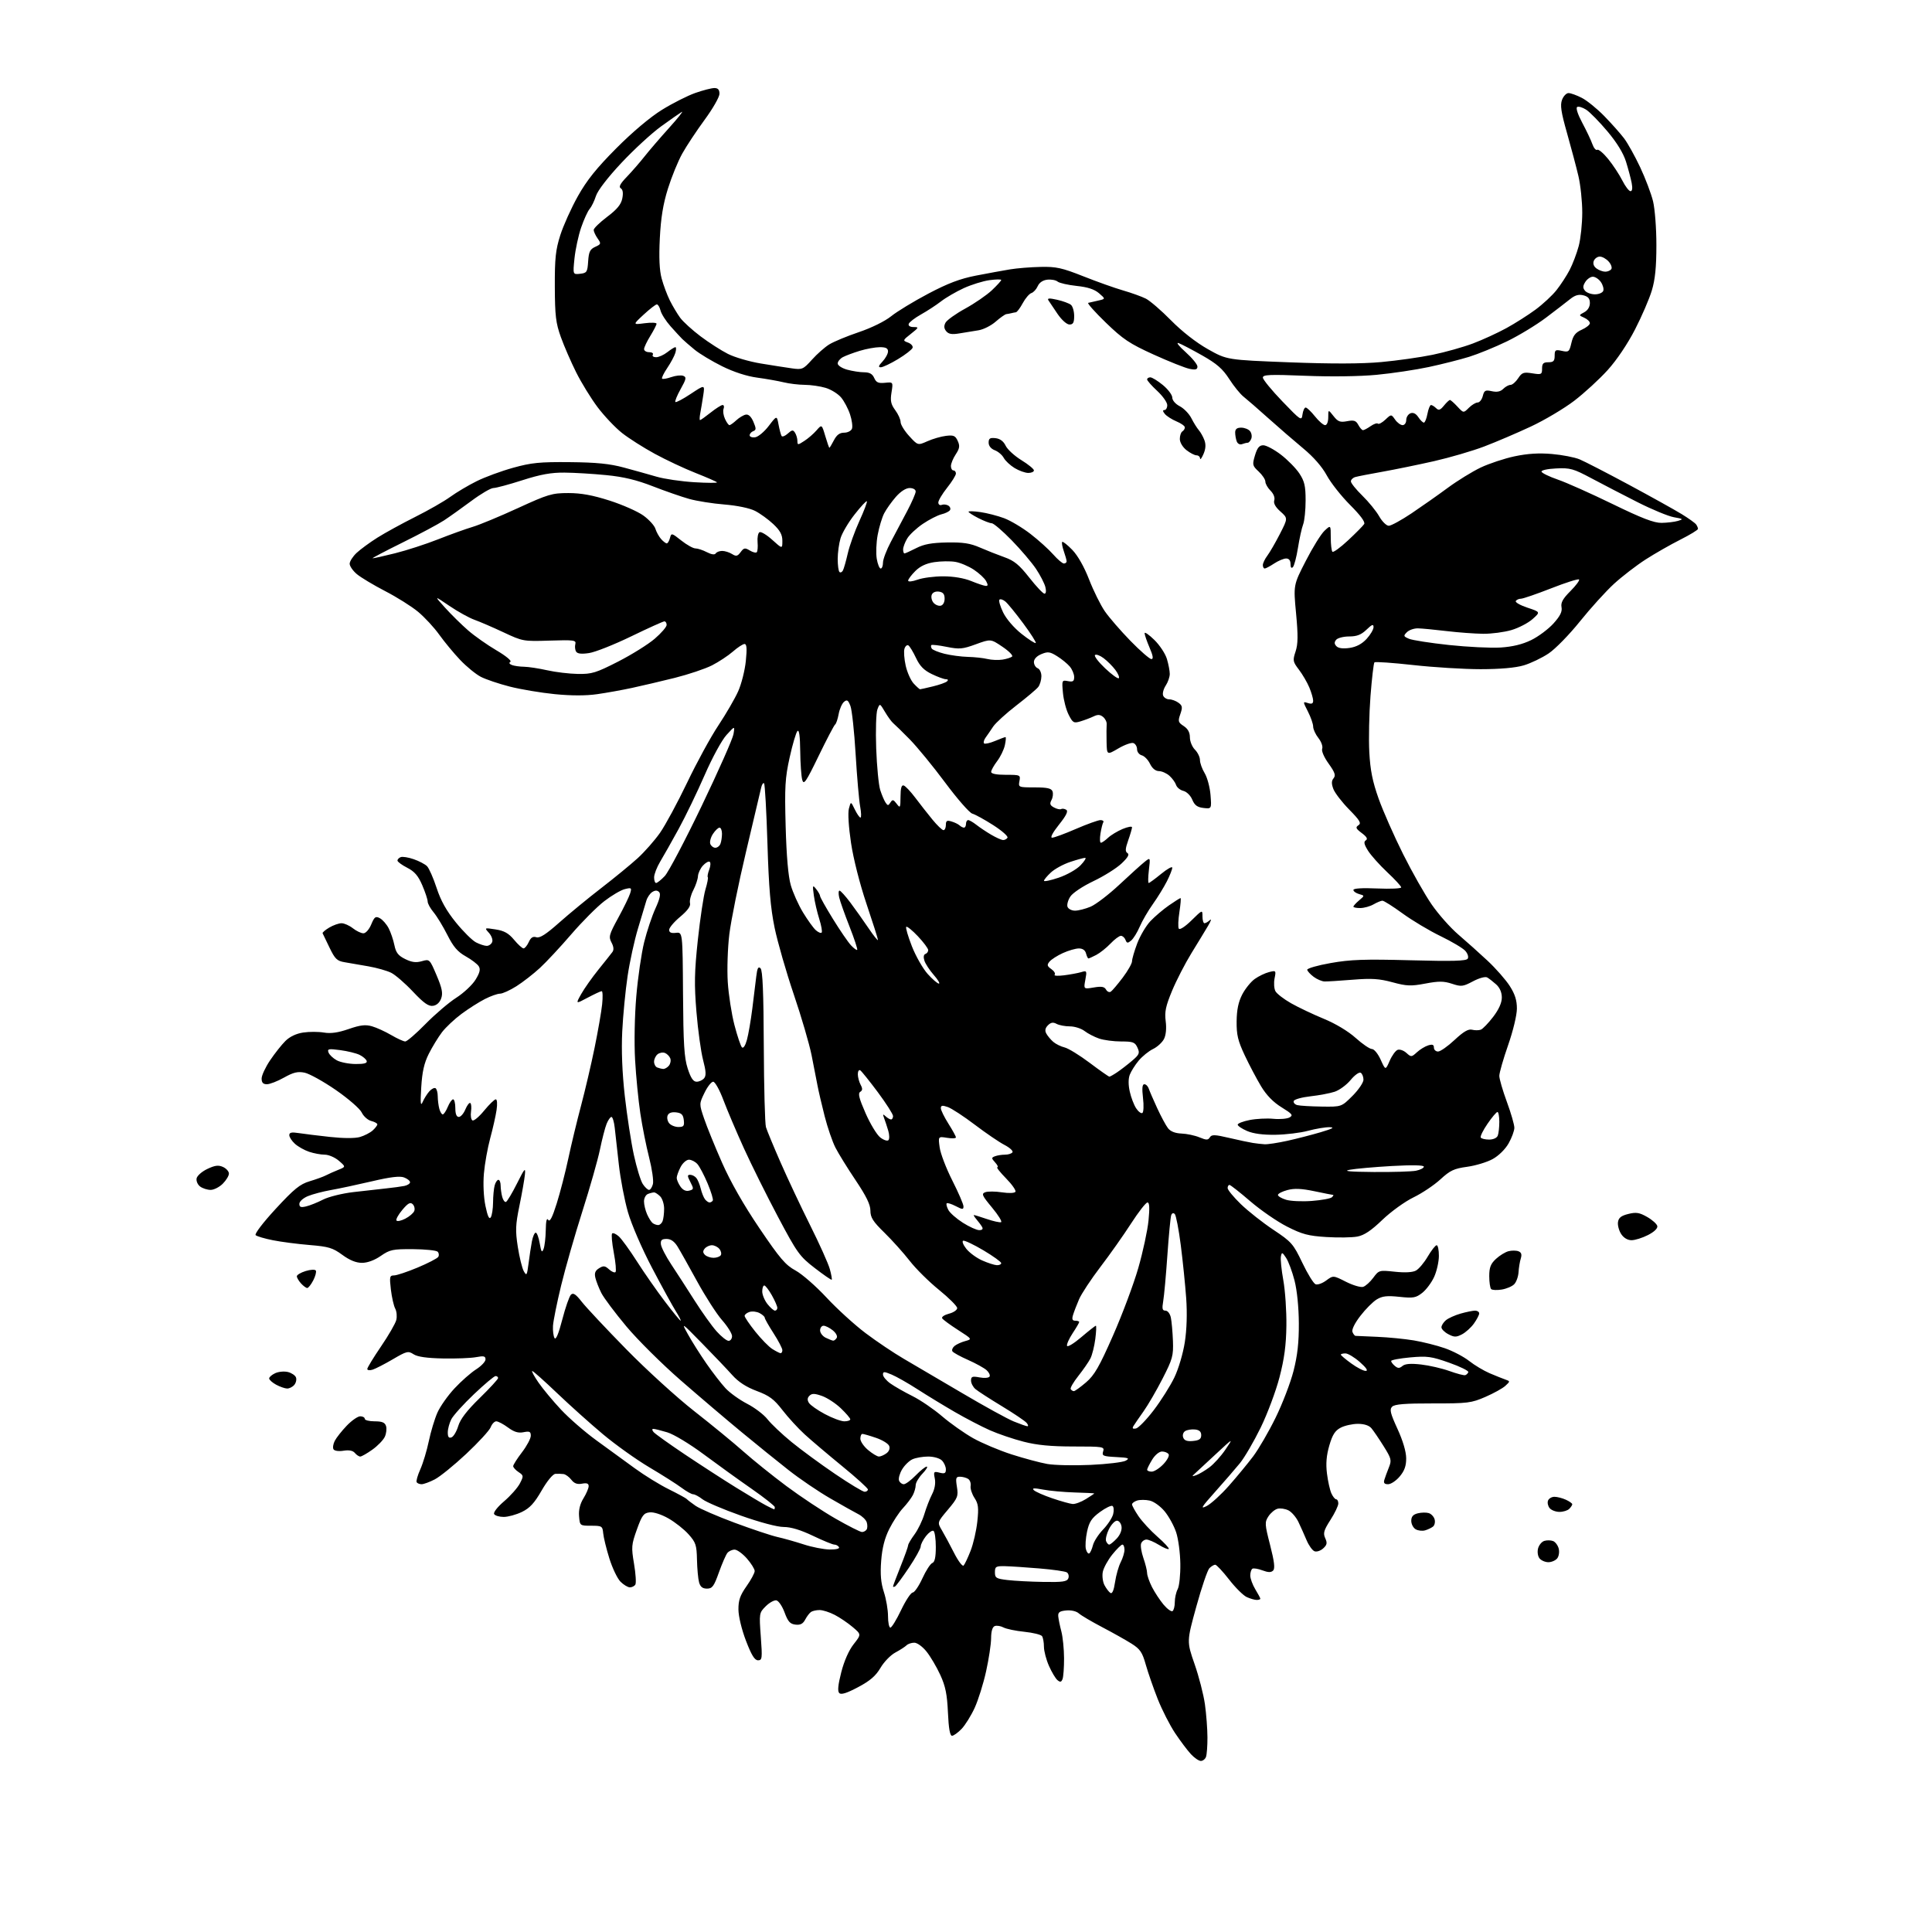 <?xml version="1.0" encoding="UTF-8" standalone="no"?>
<svg 
  version="1.1" 
  xmlns="http://www.w3.org/2000/svg" 
  xmlns:xlink="http://www.w3.org/1999/xlink" 
  xmlns:svg="http://www.w3.org/2000/svg"
  xmlns:rdf="http://www.w3.org/1999/02/22-rdf-syntax-ns#"
  xmlns:cc="http://creativecommons.org/ns#"
  xmlns:dc="http://purl.org/dc/elements/1.1/"
  viewBox="0 0 768 768"
  width="768"
  height="768"
>
<style>svg {background-color: white; }</style>"
<path stroke="none" fill="black" fill-rule="evenodd" d="M477.35,700.00C476.55,700.00 474.78,698.78 473.40,697.30C472.02,695.81 469.19,692.05 467.11,688.93C465.04,685.82 461.93,679.73 460.21,675.39C458.50,671.05 456.36,664.89 455.46,661.71C454.08,656.80 453.22,655.53 449.80,653.37C447.58,651.97 442.33,649.02 438.13,646.82C433.93,644.62 429.75,642.15 428.84,641.34C427.88,640.48 425.79,639.99 423.84,640.18C421.20,640.43 420.54,640.92 420.67,642.50C420.77,643.60 421.32,646.30 421.90,648.50C422.48,650.70 422.96,655.50 422.98,659.17C422.99,662.84 422.72,666.56 422.38,667.44C421.90,668.69 421.46,668.79 420.37,667.89C419.60,667.26 418.08,664.71 416.99,662.24C415.89,659.77 414.99,656.34 414.98,654.62C414.98,652.91 414.64,651.01 414.23,650.40C413.83,649.80 410.67,649.02 407.20,648.66C403.74,648.31 399.99,647.53 398.88,646.93C397.76,646.34 396.20,646.09 395.42,646.39C394.50,646.74 393.99,648.46 393.98,651.22C393.97,653.57 393.07,659.49 391.99,664.37C390.92,669.26 388.87,675.78 387.46,678.87C386.04,681.97 383.70,685.74 382.26,687.25C380.81,688.76 379.09,690.00 378.43,690.00C377.62,690.00 377.10,687.02 376.82,680.75C376.49,673.48 375.84,670.28 373.77,665.79C372.33,662.65 369.87,658.48 368.32,656.54C366.74,654.56 364.60,653.00 363.45,653.00C362.32,653.00 360.93,653.47 360.36,654.04C359.79,654.61 357.79,655.90 355.91,656.91C354.03,657.91 351.37,660.66 350.00,663.01C348.12,666.21 345.88,668.14 341.09,670.68C336.58,673.07 334.37,673.77 333.62,673.02C332.88,672.28 333.12,669.82 334.42,664.73C335.56,660.26 337.44,656.01 339.34,653.60C342.40,649.70 342.40,649.70 338.95,646.78C337.05,645.17 333.83,642.98 331.79,641.93C329.75,640.87 327.05,640.01 325.79,640.02C324.53,640.02 323.00,640.36 322.40,640.77C321.79,641.17 320.75,642.54 320.08,643.81C319.19,645.50 318.15,646.04 316.21,645.81C314.07,645.56 313.22,644.61 311.89,641.00C310.98,638.52 309.52,636.36 308.64,636.18C307.76,636.01 305.85,637.06 304.39,638.52C301.78,641.13 301.75,641.32 302.43,650.59C303.07,659.26 302.98,660.00 301.31,659.99C299.98,659.98 298.72,657.94 296.54,652.24C294.83,647.78 293.56,642.52 293.54,639.83C293.51,636.14 294.18,634.20 296.75,630.55C298.54,628.02 300.00,625.30 300.00,624.51C300.00,623.72 298.60,621.48 296.90,619.53C295.19,617.59 292.99,616.00 292.02,616.00C291.04,616.00 289.76,616.59 289.16,617.30C288.57,618.02 287.05,621.51 285.78,625.05C283.81,630.60 283.14,631.50 281.04,631.50C279.28,631.50 278.39,630.80 277.89,629.00C277.51,627.62 277.14,623.58 277.06,620.00C276.94,614.19 276.58,613.12 273.71,609.91C271.95,607.93 268.35,605.09 265.71,603.59C262.90,601.99 259.81,601.00 258.22,601.19C255.87,601.46 255.19,602.37 253.17,608.00C251.00,614.05 250.92,614.99 252.04,621.65C252.71,625.58 252.94,629.29 252.56,629.90C252.19,630.50 251.21,631.00 250.40,631.00C249.58,631.00 247.90,629.99 246.66,628.75C245.42,627.51 243.43,623.35 242.23,619.50C241.03,615.65 239.93,611.15 239.78,609.50C239.51,606.65 239.27,606.50 235.00,606.50C230.52,606.50 230.50,606.49 230.19,602.72C229.98,600.21 230.57,597.82 231.94,595.60C233.07,593.77 234.00,591.59 234.00,590.77C234.00,589.70 233.26,589.42 231.36,589.78C229.48,590.14 228.26,589.70 227.11,588.22C226.23,587.08 224.82,586.06 224.00,585.96C223.18,585.85 221.72,585.82 220.78,585.88C219.77,585.95 217.50,588.70 215.30,592.52C212.42,597.52 210.60,599.50 207.46,601.02C205.21,602.11 201.96,603.00 200.24,603.00C198.52,603.00 196.81,602.50 196.43,601.88C196.03,601.24 197.72,599.07 200.39,596.78C202.96,594.59 205.77,591.40 206.66,589.69C208.19,586.73 208.17,586.52 206.13,585.17C204.96,584.39 204.00,583.33 204.00,582.82C204.00,582.30 205.57,579.82 207.50,577.30C209.43,574.78 211.00,571.82 211.00,570.73C211.00,569.08 210.52,568.85 208.13,569.32C206.02,569.75 204.36,569.24 201.93,567.45C200.11,566.10 198.01,565.00 197.28,565.00C196.55,565.00 195.55,566.05 195.07,567.32C194.58,568.60 190.20,573.37 185.34,577.93C180.48,582.48 174.83,587.06 172.79,588.10C170.75,589.15 168.41,590.00 167.60,590.00C166.78,590.00 165.90,589.64 165.63,589.21C165.36,588.77 166.01,586.45 167.09,584.06C168.16,581.66 169.68,576.63 170.46,572.88C171.24,569.13 172.78,564.04 173.87,561.56C174.96,559.09 178.03,554.74 180.68,551.90C183.33,549.05 187.19,545.66 189.25,544.35C191.31,543.04 193.00,541.26 193.00,540.38C193.00,539.07 192.31,538.91 189.25,539.49C187.19,539.88 181.26,540.11 176.08,540.01C169.68,539.88 165.93,539.35 164.39,538.33C162.27,536.95 161.68,537.09 156.19,540.31C152.93,542.22 149.31,544.08 148.13,544.46C146.96,544.83 146.00,544.71 146.00,544.19C146.00,543.68 148.45,539.65 151.45,535.25C154.45,530.85 157.19,526.11 157.53,524.72C157.88,523.32 157.69,521.29 157.11,520.20C156.52,519.10 155.75,515.69 155.38,512.61C154.79,507.53 154.90,507.00 156.63,507.00C157.68,507.00 161.90,505.59 166.02,503.87C170.13,502.15 173.82,500.24 174.21,499.63C174.60,499.02 174.49,498.09 173.97,497.57C173.45,497.05 169.04,496.60 164.18,496.56C156.11,496.51 154.99,496.74 151.36,499.25C148.88,500.97 146.08,502.00 143.89,502.00C141.53,502.00 138.98,500.96 136.06,498.81C132.28,496.04 130.63,495.54 123.12,494.92C118.38,494.53 111.80,493.68 108.50,493.02C105.20,492.37 102.10,491.45 101.62,490.99C101.12,490.50 104.58,485.97 109.59,480.54C116.93,472.59 119.25,470.71 123.09,469.57C125.64,468.81 128.57,467.75 129.61,467.20C130.65,466.66 132.85,465.68 134.50,465.02C137.49,463.82 137.49,463.82 134.69,461.41C133.15,460.08 130.63,459.00 129.09,459.00C127.56,459.00 124.77,458.49 122.90,457.86C121.03,457.24 118.49,455.81 117.25,454.69C116.01,453.57 115.00,452.02 115.00,451.24C115.00,450.17 115.91,449.97 118.75,450.42C120.81,450.74 126.41,451.43 131.19,451.95C136.50,452.53 141.12,452.54 143.08,451.98C144.84,451.47 147.11,450.30 148.14,449.38C149.16,448.45 150.00,447.36 150.00,446.95C150.00,446.55 148.90,445.94 147.55,445.60C146.21,445.26 144.51,443.75 143.79,442.24C143.06,440.72 138.49,436.75 133.49,433.29C128.54,429.88 122.95,426.78 121.06,426.40C118.35,425.85 116.63,426.27 112.91,428.35C110.32,429.81 107.26,431.00 106.10,431.00C104.59,431.00 104.00,430.37 104.00,428.74C104.00,427.49 105.52,424.23 107.37,421.49C109.22,418.74 111.96,415.28 113.46,413.80C115.19,412.08 117.76,410.86 120.51,410.45C122.89,410.09 126.60,410.09 128.75,410.46C131.51,410.92 134.40,410.51 138.59,409.06C143.22,407.46 145.27,407.22 147.85,407.96C149.68,408.48 153.12,410.05 155.51,411.45C157.90,412.85 160.42,414.00 161.10,414.00C161.78,414.00 165.42,410.86 169.18,407.02C172.94,403.19 178.42,398.51 181.36,396.63C184.30,394.75 187.74,391.53 189.01,389.48C190.72,386.71 191.06,385.32 190.32,384.12C189.77,383.23 187.43,381.45 185.13,380.16C181.92,378.36 180.21,376.37 177.84,371.66C176.13,368.27 173.67,364.23 172.37,362.67C171.07,361.12 170.00,359.18 170.00,358.36C170.00,357.54 169.03,354.63 167.85,351.88C166.23,348.10 164.77,346.42 161.85,344.93C159.73,343.84 158.00,342.57 158.00,342.09C158.00,341.61 158.58,340.99 159.30,340.72C160.01,340.44 162.33,340.81 164.44,341.54C166.56,342.27 168.95,343.52 169.75,344.32C170.54,345.12 172.26,349.00 173.55,352.94C175.20,358.00 177.46,362.05 181.20,366.66C184.11,370.26 187.72,373.83 189.20,374.60C190.69,375.37 192.61,376.00 193.48,376.00C194.35,376.00 195.33,375.31 195.65,374.46C195.98,373.62 195.40,371.99 194.37,370.84C192.50,368.76 192.50,368.76 197.00,369.46C200.43,369.99 202.18,370.97 204.35,373.58C205.91,375.46 207.61,377.00 208.12,377.00C208.63,377.00 209.56,375.87 210.19,374.49C211.02,372.67 211.85,372.14 213.21,372.57C214.58,373.00 217.07,371.40 222.30,366.75C226.26,363.23 233.78,357.05 239.00,353.02C244.22,348.99 250.75,343.64 253.50,341.13C256.25,338.62 260.25,334.08 262.38,331.04C264.51,327.99 269.37,318.99 273.18,311.04C276.98,303.08 282.57,292.86 285.59,288.33C288.60,283.79 292.14,277.70 293.44,274.79C294.74,271.88 296.11,266.46 296.48,262.75C296.98,257.80 296.84,256.00 295.96,256.00C295.30,256.00 293.23,257.35 291.35,259.00C289.46,260.65 285.70,263.13 282.99,264.51C280.27,265.88 273.65,268.10 268.28,269.45C262.90,270.79 255.28,272.58 251.34,273.43C247.41,274.28 241.11,275.42 237.34,275.95C232.88,276.59 227.02,276.58 220.50,275.93C215.00,275.38 206.96,274.04 202.64,272.93C198.32,271.83 193.14,270.08 191.14,269.05C189.14,268.01 185.44,264.99 182.92,262.33C180.39,259.67 176.66,255.16 174.62,252.31C172.58,249.45 168.79,245.36 166.21,243.21C163.62,241.06 157.72,237.35 153.10,234.97C148.49,232.58 143.42,229.54 141.85,228.22C140.28,226.90 139.00,225.05 139.00,224.10C139.00,223.15 140.24,221.21 141.75,219.79C143.26,218.38 146.97,215.65 150.00,213.74C153.03,211.83 159.78,208.13 165.00,205.51C170.22,202.90 176.53,199.30 179.00,197.50C181.47,195.71 186.20,192.90 189.50,191.27C192.80,189.63 199.32,187.23 204.00,185.94C211.22,183.93 214.60,183.60 226.50,183.71C237.09,183.81 242.33,184.33 248.00,185.86C252.12,186.97 257.98,188.61 261.00,189.49C264.02,190.38 270.77,191.37 276.00,191.69C281.23,192.01 285.27,192.02 285.00,191.72C284.73,191.42 280.90,189.75 276.50,188.01C272.10,186.28 264.82,182.86 260.33,180.42C255.83,177.98 249.94,174.23 247.24,172.10C244.54,169.96 240.18,165.35 237.55,161.86C234.92,158.36 231.09,152.12 229.03,148.00C226.97,143.88 224.23,137.57 222.95,134.00C220.95,128.44 220.60,125.54 220.55,114.00C220.51,102.71 220.86,99.35 222.72,93.50C223.95,89.65 227.09,82.67 229.71,78.00C233.27,71.65 237.13,66.84 244.99,58.94C251.45,52.45 258.45,46.56 263.15,43.65C267.35,41.05 273.31,38.04 276.37,36.96C279.44,35.88 282.86,35.00 283.98,35.00C285.42,35.00 286.00,35.66 286.00,37.29C286.00,38.55 283.36,43.18 280.12,47.59C276.89,51.99 272.88,58.05 271.21,61.05C269.53,64.05 266.97,70.33 265.51,75.00C263.59,81.13 262.70,86.63 262.29,94.72C261.90,102.42 262.13,107.44 263.02,110.72C263.73,113.35 265.20,117.29 266.29,119.47C267.38,121.65 269.22,124.73 270.38,126.32C271.55,127.90 275.19,131.22 278.49,133.70C281.78,136.18 286.66,139.31 289.34,140.67C292.01,142.03 297.87,143.74 302.35,144.48C306.83,145.22 312.44,146.10 314.80,146.43C318.88,147.01 319.30,146.83 322.76,142.98C324.77,140.74 327.86,138.01 329.64,136.91C331.42,135.82 336.73,133.61 341.44,132.02C346.44,130.33 351.78,127.70 354.26,125.70C356.59,123.82 363.23,119.79 369.00,116.74C376.85,112.60 381.65,110.79 388.00,109.55C392.68,108.65 398.75,107.53 401.50,107.08C404.25,106.62 409.72,106.18 413.66,106.10C419.84,105.96 422.15,106.47 430.66,109.84C436.07,111.99 443.19,114.52 446.49,115.47C449.78,116.42 453.83,117.88 455.49,118.71C457.14,119.55 461.66,123.44 465.52,127.37C469.83,131.74 475.47,136.16 480.14,138.79C487.74,143.07 487.74,143.07 512.62,144.03C529.43,144.67 541.23,144.64 549.00,143.93C555.33,143.36 564.55,142.05 569.50,141.03C574.45,140.01 581.65,137.99 585.50,136.54C589.35,135.09 595.34,132.34 598.82,130.43C602.29,128.53 607.51,125.21 610.42,123.06C613.33,120.91 617.08,117.43 618.74,115.32C620.41,113.22 622.76,109.61 623.97,107.29C625.17,104.98 626.79,100.70 627.57,97.79C628.34,94.88 628.97,88.90 628.97,84.50C628.97,80.10 628.29,73.58 627.45,70.00C626.61,66.42 624.57,58.74 622.92,52.92C620.54,44.54 620.13,41.79 620.94,39.67C621.49,38.20 622.65,37.00 623.52,37.00C624.38,37.00 626.75,37.85 628.79,38.90C630.83,39.94 634.85,43.20 637.73,46.15C640.60,49.09 644.14,53.08 645.60,55.00C647.05,56.92 649.93,62.10 652.00,66.50C654.07,70.90 656.37,76.97 657.11,80.00C657.85,83.06 658.45,90.83 658.44,97.50C658.44,106.19 657.94,111.16 656.62,115.50C655.63,118.80 652.62,125.78 649.93,131.00C647.00,136.70 642.67,143.14 639.08,147.10C635.79,150.74 629.81,156.23 625.79,159.31C621.76,162.39 613.98,167.02 608.49,169.58C602.99,172.15 594.67,175.71 590.00,177.48C585.33,179.26 576.33,181.89 570.00,183.33C563.67,184.76 554.45,186.65 549.50,187.53C544.55,188.41 539.71,189.35 538.75,189.63C537.79,189.91 537.00,190.69 537.00,191.36C537.00,192.03 539.05,194.59 541.56,197.04C544.07,199.49 547.08,203.19 548.25,205.25C549.41,207.31 551.13,209.00 552.06,209.00C552.98,209.00 557.06,206.77 561.12,204.05C565.18,201.32 571.65,196.77 575.50,193.93C579.35,191.09 585.24,187.46 588.59,185.86C591.95,184.27 598.02,182.25 602.09,181.39C607.24,180.30 611.76,180.02 616.92,180.47C621.00,180.82 625.95,181.78 627.92,182.60C629.89,183.42 638.70,187.96 647.50,192.69C656.30,197.43 665.75,202.68 668.50,204.37C671.25,206.05 673.83,207.90 674.23,208.47C674.64,209.04 674.98,209.83 674.98,210.24C674.99,210.64 671.83,212.57 667.96,214.52C664.08,216.47 657.89,220.01 654.21,222.37C650.52,224.74 644.85,229.10 641.60,232.07C638.36,235.04 632.28,241.75 628.08,246.98C623.88,252.22 618.28,257.96 615.62,259.74C612.97,261.52 608.51,263.66 605.72,264.49C602.42,265.47 596.40,266.00 588.57,266.01C581.93,266.01 569.85,265.27 561.72,264.36C553.60,263.46 546.69,262.98 546.36,263.30C546.04,263.63 545.34,269.65 544.79,276.69C544.25,283.74 544.04,293.77 544.32,299.00C544.71,306.22 545.60,310.66 548.03,317.49C549.79,322.43 554.16,332.33 557.74,339.49C561.32,346.65 566.43,355.67 569.11,359.54C571.78,363.42 576.56,368.81 579.73,371.52C582.90,374.23 588.15,378.93 591.40,381.97C594.64,385.01 598.58,389.50 600.15,391.95C602.22,395.18 603.00,397.63 602.99,400.95C602.98,403.55 601.48,409.78 599.49,415.49C597.57,420.98 596.00,426.47 596.00,427.67C596.00,428.88 597.35,433.52 599.00,438.00C600.65,442.48 601.99,447.12 601.98,448.32C601.97,449.52 600.95,452.30 599.70,454.50C598.38,456.83 595.75,459.43 593.37,460.74C591.13,461.98 586.55,463.36 583.20,463.82C578.00,464.53 576.43,465.27 572.58,468.82C570.09,471.11 565.28,474.33 561.88,475.98C558.46,477.64 552.93,481.63 549.51,484.91C545.06,489.19 542.28,491.05 539.55,491.56C537.47,491.95 531.93,492.03 527.25,491.74C520.05,491.29 517.63,490.65 511.62,487.59C507.70,485.60 501.12,481.06 497.00,477.52C492.88,473.97 489.16,471.05 488.75,471.03C488.34,471.01 488.00,471.58 488.00,472.28C488.00,472.99 490.36,475.86 493.25,478.66C496.14,481.45 501.96,486.05 506.19,488.86C513.42,493.67 514.09,494.44 517.69,501.96C519.78,506.35 522.15,510.20 522.95,510.51C523.74,510.83 525.65,510.16 527.18,509.02C529.98,506.96 529.98,506.96 535.05,509.53C537.84,510.94 540.91,511.84 541.88,511.54C542.85,511.23 544.66,509.60 545.90,507.92C548.12,504.91 548.28,504.87 554.46,505.53C558.47,505.96 561.51,505.80 562.84,505.08C563.99,504.47 566.12,501.95 567.56,499.48C569.01,497.02 570.60,495.00 571.10,495.00C571.59,495.00 571.99,496.91 571.98,499.25C571.97,501.59 571.12,505.34 570.10,507.58C569.08,509.82 566.96,512.67 565.38,513.92C562.83,515.92 561.80,516.10 556.28,515.51C551.35,514.99 549.49,515.20 547.28,516.54C545.75,517.47 542.82,520.41 540.77,523.08C538.54,525.96 537.27,528.54 537.62,529.46C537.95,530.31 538.50,531.01 538.86,531.03C539.21,531.05 543.10,531.22 547.50,531.41C551.90,531.59 558.42,532.24 562.00,532.83C565.58,533.43 571.12,534.82 574.32,535.93C577.52,537.04 581.87,539.32 583.99,540.99C586.11,542.67 589.79,544.87 592.17,545.89C594.55,546.90 597.37,548.03 598.43,548.40C600.34,549.07 600.34,549.10 598.43,550.87C597.37,551.86 593.79,553.85 590.49,555.28C584.88,557.72 583.47,557.90 569.60,557.88C558.55,557.86 554.38,558.19 553.40,559.18C552.30,560.27 552.67,561.78 555.52,568.00C557.67,572.68 558.97,577.07 558.98,579.67C559.00,582.72 558.30,584.68 556.41,586.92C554.99,588.62 552.91,590.00 551.79,590.00C550.33,590.00 549.91,589.52 550.30,588.25C550.59,587.29 551.40,585.09 552.09,583.36C553.26,580.46 553.10,579.82 550.00,574.86C548.15,571.91 545.98,568.71 545.16,567.75C544.23,566.64 542.28,566.00 539.80,566.00C537.65,566.00 534.58,566.68 532.97,567.51C530.71,568.69 529.68,570.29 528.42,574.62C527.27,578.59 527.00,581.83 527.49,585.76C527.87,588.81 528.66,592.36 529.25,593.65C529.84,594.94 530.70,596.00 531.16,596.00C531.62,596.00 532.00,596.75 532.00,597.66C532.00,598.58 530.59,601.52 528.86,604.21C526.22,608.33 525.90,609.47 526.80,611.46C527.67,613.37 527.52,614.12 525.97,615.53C524.93,616.47 523.38,616.98 522.54,616.65C521.69,616.33 520.28,614.36 519.40,612.28C518.53,610.20 517.06,606.94 516.15,605.02C515.24,603.11 513.45,601.03 512.17,600.39C510.88,599.75 508.94,599.46 507.85,599.75C506.76,600.03 505.13,601.39 504.23,602.76C502.70,605.11 502.74,605.82 504.90,614.23C506.58,620.81 506.90,623.50 506.08,624.32C505.27,625.13 504.14,625.11 501.84,624.25C500.12,623.60 498.32,623.30 497.85,623.59C497.38,623.88 497.00,625.10 497.00,626.31C497.01,627.51 497.91,629.97 499.00,631.77C500.10,633.57 501.00,635.26 501.00,635.52C501.00,635.79 500.35,636.00 499.55,636.00C498.75,636.00 496.97,635.49 495.60,634.86C494.23,634.24 491.06,631.09 488.56,627.86C486.05,624.64 483.58,622.00 483.07,622.00C482.56,622.00 481.52,622.62 480.76,623.38C480.00,624.14 477.66,631.00 475.56,638.63C471.73,652.50 471.73,652.50 474.86,661.50C476.59,666.45 478.44,673.65 478.98,677.50C479.52,681.35 479.97,687.28 479.98,690.67C479.99,694.06 479.73,697.55 479.39,698.42C479.06,699.29 478.14,700.00 477.35,700.00zM353.94,647.00C354.45,647.00 356.37,643.88 358.19,640.06C360.01,636.24 362.09,633.09 362.81,633.06C363.52,633.03 365.26,630.49 366.66,627.43C368.06,624.36 369.84,621.61 370.61,621.32C371.58,620.95 372.00,619.02 372.00,614.95C372.00,611.74 371.59,608.86 371.08,608.55C370.57,608.24 369.22,609.17 368.08,610.63C366.94,612.08 366.00,613.93 366.00,614.73C366.00,615.53 363.90,619.31 361.34,623.13C358.78,626.95 356.30,630.31 355.84,630.60C355.38,630.88 355.00,630.90 355.00,630.63C355.00,630.37 356.35,626.78 358.00,622.66C359.65,618.54 361.00,614.77 361.00,614.28C361.00,613.79 362.14,611.84 363.53,609.96C364.92,608.07 366.68,604.44 367.44,601.89C368.20,599.34 369.58,595.79 370.51,593.99C371.57,591.93 371.98,589.63 371.60,587.75C371.05,584.99 371.18,584.83 373.50,585.41C375.53,585.92 376.00,585.67 376.00,584.09C376.00,583.02 375.29,581.44 374.43,580.57C373.54,579.68 371.17,579.00 368.98,579.00C366.84,579.00 364.02,579.49 362.71,580.09C361.40,580.68 359.54,582.51 358.58,584.14C357.61,585.77 357.08,587.76 357.38,588.55C357.69,589.35 358.54,590.00 359.27,590.00C360.01,590.00 362.13,588.42 364.00,586.50C365.87,584.58 367.84,583.00 368.38,583.00C368.93,583.00 368.16,584.26 366.69,585.80C365.21,587.35 364.00,589.40 364.00,590.37C364.00,591.34 363.50,593.11 362.88,594.32C362.26,595.52 360.50,597.85 358.95,599.50C357.40,601.15 354.95,604.89 353.49,607.81C351.65,611.49 350.67,615.37 350.28,620.48C349.87,625.86 350.17,629.21 351.36,632.87C352.26,635.62 353.00,639.93 353.00,642.44C353.00,644.95 353.42,647.00 353.94,647.00zM466.09,640.44C466.59,640.13 467.00,638.53 467.00,636.88C467.00,635.22 467.52,632.90 468.15,631.71C468.79,630.53 469.26,626.02 469.20,621.69C469.15,617.36 468.40,611.71 467.54,609.13C466.69,606.55 464.63,602.80 462.98,600.80C461.30,598.76 458.68,596.87 457.01,596.50C455.38,596.14 453.13,596.14 452.02,596.49C450.91,596.85 450.00,597.53 450.00,598.02C450.00,598.51 451.15,600.62 452.57,602.71C453.98,604.79 457.37,608.47 460.11,610.87C462.85,613.27 464.87,615.46 464.60,615.73C464.33,616.01 462.57,615.28 460.68,614.11C458.80,612.95 456.58,612.00 455.74,612.00C454.90,612.00 453.95,612.69 453.62,613.54C453.30,614.38 453.70,616.97 454.50,619.29C455.31,621.60 455.98,624.31 455.99,625.29C455.99,626.27 456.88,628.80 457.95,630.91C459.03,633.01 461.09,636.14 462.54,637.87C463.99,639.59 465.59,640.75 466.09,640.44zM443.25,628.92C443.66,626.16 444.67,622.60 445.50,621.00C446.32,619.41 447.00,617.18 447.00,616.05C447.00,614.92 446.63,614.00 446.17,614.00C445.71,614.00 443.90,615.78 442.15,617.96C440.40,620.14 438.70,623.24 438.38,624.84C438.06,626.44 438.36,628.82 439.05,630.13C439.74,631.43 440.79,632.82 441.40,633.22C442.12,633.69 442.76,632.22 443.25,628.92zM414.78,628.84C422.46,628.97 424.17,628.72 424.68,627.40C425.01,626.52 424.74,625.46 424.07,625.04C423.39,624.62 418.49,623.92 413.17,623.48C407.85,623.03 401.70,622.63 399.50,622.58C395.88,622.51 395.50,622.74 395.50,625.00C395.50,627.25 395.99,627.56 400.50,628.09C403.25,628.42 409.68,628.76 414.78,628.84zM383.05,622.33C383.49,621.87 384.74,619.24 385.82,616.48C386.91,613.71 388.11,608.48 388.50,604.85C389.09,599.32 388.91,597.79 387.36,595.43C386.35,593.88 385.66,591.74 385.84,590.67C386.02,589.60 385.57,588.34 384.84,587.88C384.10,587.41 382.65,587.02 381.62,587.02C379.99,587.00 379.83,587.52 380.39,591.05C380.99,594.77 380.70,595.50 376.80,600.13C372.55,605.16 372.55,605.16 374.43,608.33C375.46,610.07 377.64,614.12 379.27,617.33C380.90,620.54 382.60,622.79 383.05,622.33zM615.50,621.00C614.26,621.00 612.69,620.33 612.01,619.51C611.32,618.68 611.05,616.95 611.39,615.58C611.73,614.23 612.84,612.87 613.86,612.54C614.88,612.22 616.46,612.24 617.37,612.59C618.27,612.94 619.29,614.30 619.62,615.62C619.95,616.95 619.67,618.69 618.99,619.51C618.31,620.33 616.74,621.00 615.50,621.00zM433.00,617.50C433.43,617.23 434.08,615.78 434.46,614.26C434.83,612.74 436.65,609.92 438.50,608.00C440.35,606.08 442.16,603.31 442.51,601.86C442.87,600.41 442.74,598.96 442.23,598.64C441.72,598.33 439.47,599.42 437.23,601.06C433.92,603.49 432.96,604.97 432.12,608.86C431.56,611.49 431.35,614.62 431.66,615.81C431.97,617.00 432.58,617.76 433.00,617.50zM329.81,615.95C332.44,615.98 333.88,615.61 333.50,615.00C333.16,614.45 332.33,614.00 331.66,614.00C330.99,614.00 327.16,612.42 323.14,610.50C318.29,608.18 314.39,607.00 311.54,607.00C308.99,607.00 302.06,605.16 294.51,602.48C287.50,600.00 280.64,597.07 279.25,595.98C277.86,594.89 276.20,594.00 275.56,594.00C274.92,594.00 272.84,592.84 270.94,591.42C269.05,590.00 263.28,586.34 258.13,583.29C252.98,580.24 244.67,574.31 239.67,570.12C234.66,565.93 226.45,558.56 221.41,553.75C216.37,548.94 211.95,545.00 211.58,545.00C211.21,545.00 212.31,547.05 214.04,549.56C215.76,552.06 219.80,556.92 223.02,560.36C226.24,563.80 232.56,569.29 237.07,572.56C241.57,575.83 248.43,580.82 252.31,583.65C256.18,586.48 262.31,590.26 265.93,592.04C269.54,593.83 272.73,595.57 273.00,595.90C273.27,596.23 274.85,597.43 276.50,598.58C278.15,599.72 285.12,602.75 292.00,605.30C298.88,607.86 306.52,610.41 309.00,610.97C311.48,611.52 316.20,612.86 319.50,613.93C322.80,615.01 327.44,615.92 329.81,615.95zM440.93,614.00C441.33,614.00 442.67,612.92 443.91,611.60C445.27,610.15 446.03,608.26 445.83,606.85C445.65,605.56 444.82,604.50 444.00,604.50C443.18,604.50 441.75,606.01 440.82,607.86C439.90,609.71 439.39,611.84 439.68,612.61C439.97,613.37 440.54,614.00 440.93,614.00zM342.65,609.00C343.33,609.00 344.16,608.55 344.51,607.99C344.85,607.44 344.87,606.16 344.55,605.15C344.23,604.14 342.74,602.69 341.23,601.92C339.73,601.16 334.68,598.32 330.00,595.61C325.32,592.91 317.90,587.87 313.50,584.41C309.10,580.96 300.69,574.16 294.82,569.31C288.95,564.47 278.06,555.21 270.63,548.74C263.20,542.28 253.45,532.60 248.97,527.24C244.49,521.88 240.02,515.92 239.05,514.00C238.08,512.08 237.01,509.36 236.68,507.97C236.22,506.08 236.59,505.11 238.13,504.15C239.87,503.06 240.49,503.13 242.10,504.59C243.15,505.54 244.31,506.03 244.67,505.67C245.03,505.31 244.73,501.86 244.00,498.00C243.27,494.14 242.97,490.69 243.33,490.33C243.69,489.97 244.89,490.50 246.00,491.50C247.11,492.50 250.34,496.96 253.18,501.41C256.02,505.86 260.99,512.99 264.22,517.25C267.45,521.51 270.30,525.00 270.56,525.00C270.81,525.00 269.96,523.31 268.66,521.25C267.36,519.19 263.10,511.43 259.20,504.00C255.18,496.35 251.03,486.76 249.62,481.86C248.25,477.11 246.62,468.56 245.99,462.86C245.36,457.16 244.63,450.59 244.36,448.25C244.10,445.91 243.51,444.00 243.06,444.00C242.61,444.00 241.74,445.24 241.13,446.75C240.52,448.26 239.33,452.88 238.48,457.00C237.63,461.12 234.49,472.15 231.51,481.50C228.53,490.85 224.73,504.12 223.06,511.00C221.39,517.88 219.94,525.09 219.82,527.04C219.71,528.98 219.99,531.17 220.44,531.91C220.98,532.77 222.06,530.17 223.52,524.53C224.76,519.74 226.31,515.30 226.96,514.66C227.86,513.77 228.88,514.44 231.27,517.50C232.99,519.70 240.94,528.18 248.95,536.35C256.95,544.52 269.12,555.60 276.00,560.98C282.88,566.36 291.65,573.56 295.50,576.98C299.35,580.40 307.06,586.60 312.64,590.76C318.22,594.92 326.98,600.73 332.10,603.66C337.23,606.60 341.98,609.00 342.65,609.00zM566.50,608.34C565.40,608.66 563.71,608.47 562.75,607.91C561.79,607.36 561.00,605.85 561.00,604.56C561.00,602.87 561.73,602.03 563.59,601.57C565.01,601.21 566.98,601.18 567.98,601.49C568.97,601.81 570.01,602.93 570.29,604.00C570.57,605.06 570.28,606.34 569.65,606.84C569.02,607.34 567.60,608.02 566.50,608.34zM619.92,601.00C618.45,601.00 616.69,600.33 616.01,599.51C615.33,598.69 615.04,597.34 615.36,596.51C615.68,595.68 616.83,595.00 617.92,595.00C619.01,595.00 621.05,595.52 622.45,596.16C623.85,596.80 625.00,597.61 625.00,597.96C625.00,598.31 624.46,599.14 623.80,599.80C623.14,600.46 621.40,601.00 619.92,601.00zM307.75,599.99C307.89,600.00 308.00,599.60 308.00,599.12C308.00,598.64 303.88,595.38 298.84,591.87C293.80,588.37 285.21,582.18 279.76,578.13C274.18,573.98 267.85,570.16 265.27,569.38C262.75,568.62 260.25,568.00 259.72,568.00C259.14,568.00 259.18,568.51 259.80,569.26C260.37,569.95 265.94,573.93 272.17,578.11C278.40,582.28 287.60,588.24 292.61,591.34C297.62,594.44 303.02,597.65 304.61,598.48C306.20,599.31 307.61,599.99 307.75,599.99zM479.69,598.66C481.43,597.76 485.41,594.13 488.53,590.59C491.66,587.05 496.00,581.78 498.18,578.89C500.35,575.99 504.36,569.09 507.07,563.56C509.79,558.03 512.99,549.67 514.19,545.00C515.77,538.80 516.35,533.66 516.31,526.00C516.27,519.64 515.60,512.94 514.59,509.01C513.67,505.45 512.17,501.40 511.24,500.01C509.71,497.71 509.54,497.66 509.18,499.44C508.96,500.50 509.39,504.78 510.14,508.94C510.89,513.10 511.44,521.23 511.36,527.00C511.26,534.73 510.53,540.14 508.62,547.50C507.19,553.00 503.82,562.00 501.14,567.50C498.45,573.00 494.74,579.37 492.88,581.65C491.02,583.93 486.58,589.05 483.02,593.04C477.52,599.19 477.01,600.04 479.69,598.66zM426.38,597.86C427.42,597.94 429.78,597.06 431.63,595.92C433.48,594.77 435.00,593.76 435.00,593.67C435.00,593.58 431.51,593.40 427.25,593.28C422.99,593.15 417.32,592.64 414.66,592.14C411.06,591.46 410.11,591.51 410.96,592.36C411.58,592.98 414.89,594.44 418.30,595.60C421.71,596.76 425.35,597.78 426.38,597.86zM343.69,593.00C344.41,593.00 345.00,592.59 345.00,592.09C345.00,591.58 340.41,587.42 334.80,582.84C329.19,578.25 322.46,572.55 319.86,570.17C317.25,567.78 313.27,563.44 311.02,560.52C307.66,556.17 305.82,554.80 300.80,552.93C296.64,551.37 293.54,549.36 291.09,546.62C289.12,544.41 283.73,538.75 279.12,534.05C270.76,525.52 270.75,525.51 273.52,530.50C275.04,533.25 278.31,538.42 280.79,542.00C283.27,545.58 286.69,550.00 288.40,551.84C290.10,553.68 293.98,556.46 297.00,558.02C300.02,559.57 303.68,562.36 305.11,564.20C306.55,566.04 310.84,570.10 314.65,573.22C318.46,576.33 326.26,582.06 331.99,585.94C337.71,589.82 342.98,593.00 343.69,593.00zM475.50,586.41C476.60,586.02 478.95,584.63 480.72,583.32C482.50,582.01 485.38,578.82 487.14,576.22C490.34,571.50 490.34,571.50 483.42,577.93C479.61,581.47 475.82,584.98 475.00,585.74C473.69,586.93 473.76,587.02 475.50,586.41zM457.81,585.00C458.81,585.00 460.88,583.69 462.42,582.08C463.96,580.48 464.92,578.68 464.55,578.08C464.18,577.49 463.00,577.00 461.93,577.00C460.79,577.00 459.14,578.37 457.99,580.25C456.90,582.04 456.01,583.84 456.00,584.25C456.00,584.66 456.82,585.00 457.81,585.00zM433.50,582.32C440.10,582.02 446.40,581.26 447.50,580.64C449.20,579.67 448.62,579.45 443.70,579.20C438.47,578.93 437.96,578.71 438.52,576.95C439.11,575.09 438.57,575.00 426.73,575.00C417.81,575.00 412.24,574.47 406.91,573.10C402.83,572.06 396.80,570.01 393.50,568.55C390.20,567.09 383.90,563.81 379.50,561.26C375.10,558.71 368.43,554.65 364.68,552.23C360.93,549.82 356.32,547.19 354.43,546.41C351.44,545.16 351.00,545.16 351.00,546.42C351.00,547.21 352.31,548.80 353.92,549.94C355.53,551.09 359.46,553.34 362.67,554.94C365.88,556.54 371.20,560.17 374.50,563.00C377.80,565.82 383.35,569.74 386.83,571.70C390.32,573.66 397.20,576.56 402.13,578.15C407.06,579.73 413.43,581.44 416.30,581.95C419.16,582.45 426.90,582.62 433.50,582.32zM143.21,579.00C142.68,579.00 141.71,578.36 141.06,577.57C140.27,576.63 138.76,576.33 136.57,576.68C134.67,576.99 132.97,576.75 132.58,576.13C132.21,575.53 132.43,574.02 133.07,572.77C133.71,571.52 135.85,568.81 137.82,566.75C139.79,564.69 142.21,563.00 143.20,563.00C144.19,563.00 145.00,563.45 145.00,564.00C145.00,564.55 146.77,565.00 148.93,565.00C151.91,565.00 153.01,565.46 153.46,566.89C153.79,567.92 153.57,569.83 152.97,571.14C152.37,572.44 150.15,574.74 148.03,576.25C145.91,577.76 143.74,579.00 143.21,579.00zM349.39,579.00C350.06,579.00 351.40,578.43 352.36,577.72C353.42,576.95 353.86,575.79 353.47,574.79C353.12,573.88 350.77,572.43 348.24,571.57C345.71,570.70 343.27,570.00 342.82,570.00C342.37,570.00 342.00,570.86 342.00,571.91C342.00,572.96 343.38,574.99 345.08,576.41C346.77,577.83 348.71,579.00 349.39,579.00zM474.24,572.81C476.73,572.57 477.50,572.03 477.50,570.50C477.50,569.10 476.75,568.42 475.00,568.24C473.62,568.10 471.87,568.39 471.10,568.89C470.31,569.41 469.98,570.52 470.35,571.46C470.80,572.65 471.93,573.04 474.24,572.81zM179.49,571.37C180.31,571.05 181.51,569.02 182.16,566.86C182.98,564.14 185.59,560.73 190.67,555.77C194.70,551.83 198.00,548.25 198.00,547.80C198.00,547.36 197.55,547.00 197.00,547.00C196.45,547.00 192.59,550.24 188.42,554.20C184.25,558.16 180.20,562.64 179.42,564.15C178.64,565.66 178.00,568.03 178.00,569.42C178.00,571.24 178.41,571.78 179.49,571.37zM451.55,567.85C452.53,567.66 455.71,564.39 458.62,560.58C461.52,556.77 465.21,550.92 466.82,547.58C468.48,544.14 470.28,538.05 470.98,533.55C471.76,528.54 471.96,522.09 471.53,516.05C471.15,510.80 470.19,501.33 469.38,495.00C468.57,488.68 467.49,483.09 466.99,482.59C466.43,482.03 465.87,482.22 465.57,483.08C465.29,483.86 464.61,491.02 464.05,499.00C463.50,506.98 462.75,515.19 462.39,517.25C461.87,520.25 462.05,521.00 463.29,521.00C464.17,521.00 465.09,522.18 465.43,523.75C465.75,525.26 466.12,529.42 466.26,533.00C466.48,538.94 466.12,540.24 462.15,548.00C459.76,552.67 456.36,558.52 454.60,561.00C452.84,563.48 451.03,566.11 450.58,566.85C450.00,567.81 450.27,568.09 451.55,567.85zM408.37,566.95C408.85,566.98 408.73,566.38 408.10,565.62C407.47,564.86 403.03,561.87 398.23,558.96C393.43,556.05 388.71,553.00 387.75,552.18C386.79,551.36 386.00,549.84 386.00,548.80C386.00,547.19 386.51,547.00 389.39,547.54C391.25,547.89 393.04,547.75 393.36,547.22C393.69,546.70 393.16,545.55 392.19,544.67C391.22,543.80 387.90,541.96 384.81,540.59C381.71,539.23 378.92,537.68 378.60,537.17C378.28,536.65 378.66,535.69 379.45,535.04C380.23,534.39 382.14,533.52 383.69,533.10C386.50,532.33 386.50,532.33 380.82,528.68C377.69,526.67 374.86,524.59 374.53,524.05C374.20,523.51 375.41,522.69 377.21,522.22C379.02,521.76 380.50,520.75 380.50,519.99C380.50,519.23 377.24,515.97 373.26,512.74C369.27,509.51 364.02,504.31 361.60,501.18C359.17,498.06 354.66,493.04 351.59,490.03C347.02,485.57 346.00,483.96 346.00,481.25C346.00,478.85 344.36,475.49 340.15,469.21C336.93,464.42 333.30,458.56 332.10,456.20C330.89,453.83 328.96,448.21 327.81,443.70C326.66,439.19 325.38,433.70 324.97,431.50C324.56,429.30 323.50,423.87 322.61,419.43C321.72,414.99 318.54,404.12 315.54,395.29C312.54,386.45 309.12,374.56 307.93,368.86C306.30,360.96 305.61,352.97 305.07,335.26C304.68,322.48 304.07,311.74 303.73,311.39C303.38,311.05 302.86,311.83 302.57,313.13C302.28,314.43 299.59,325.85 296.58,338.50C293.57,351.15 290.58,365.94 289.92,371.38C289.26,376.81 288.98,385.36 289.30,390.38C289.62,395.39 290.81,403.08 291.95,407.46C293.09,411.84 294.44,415.84 294.93,416.33C295.48,416.88 296.27,415.68 296.91,413.37C297.50,411.24 298.46,405.68 299.05,401.00C299.63,396.32 300.35,390.53 300.63,388.13C301.03,384.79 301.44,384.04 302.33,384.93C303.17,385.77 303.53,394.60 303.62,415.86C303.69,432.22 304.07,446.71 304.48,448.06C304.88,449.40 307.48,455.68 310.25,462.00C313.01,468.32 318.31,479.58 322.02,487.01C325.74,494.44 329.26,502.29 329.86,504.46C330.46,506.62 330.80,508.53 330.62,508.71C330.45,508.89 327.41,506.79 323.87,504.06C317.85,499.42 316.89,498.08 309.31,483.80C304.84,475.38 298.73,463.10 295.73,456.50C292.73,449.90 289.05,441.24 287.55,437.25C286.05,433.26 284.23,430.00 283.50,430.00C282.77,430.00 281.22,431.98 280.05,434.40C277.91,438.81 277.91,438.81 279.89,444.65C280.98,447.87 284.19,455.77 287.04,462.22C290.36,469.76 295.64,479.02 301.87,488.22C310.02,500.27 312.27,502.90 316.23,505.04C318.81,506.44 324.34,511.26 328.52,515.76C332.70,520.26 339.69,526.63 344.07,529.93C348.44,533.23 355.28,537.82 359.26,540.14C363.24,542.45 373.69,548.59 382.48,553.78C391.26,558.97 400.49,564.04 402.98,565.05C405.46,566.06 407.89,566.92 408.37,566.95zM335.64,565.00C336.94,565.00 338.00,564.64 338.00,564.20C338.00,563.76 336.31,561.79 334.25,559.82C332.19,557.84 328.81,555.64 326.75,554.91C323.79,553.87 322.74,553.86 321.77,554.83C320.91,555.69 320.85,556.53 321.56,557.67C322.12,558.56 324.99,560.57 327.93,562.14C330.87,563.71 334.34,565.00 335.64,565.00zM426.88,553.00C427.30,553.00 429.47,551.43 431.71,549.52C435.06,546.65 436.96,543.36 442.44,530.90C446.11,522.58 450.63,510.51 452.48,504.08C454.33,497.66 456.16,489.16 456.55,485.20C457.05,480.12 456.93,478.00 456.14,478.00C455.52,478.00 452.58,481.77 449.61,486.37C446.64,490.97 441.17,498.73 437.44,503.61C433.72,508.49 429.89,514.29 428.94,516.49C427.99,518.70 426.91,521.51 426.54,522.75C426.04,524.41 426.27,525.00 427.43,525.00C428.29,525.00 429.00,525.23 429.00,525.52C429.00,525.81 427.83,527.81 426.40,529.97C424.97,532.13 423.96,534.39 424.16,534.99C424.36,535.59 426.92,534.04 429.84,531.54C432.77,529.04 435.37,527.00 435.62,527.00C435.87,527.00 435.77,529.36 435.40,532.25C435.03,535.14 434.16,538.62 433.46,540.00C432.76,541.38 430.60,544.50 428.66,546.95C426.72,549.40 425.35,551.76 425.62,552.20C425.90,552.64 426.46,553.00 426.88,553.00zM114.13,551.96C113.23,551.94 111.26,551.25 109.75,550.43C108.24,549.61 107.00,548.49 107.00,547.95C107.00,547.40 108.09,546.46 109.43,545.85C110.76,545.24 113.03,545.04 114.47,545.40C115.91,545.76 117.34,546.73 117.65,547.54C117.97,548.36 117.67,549.69 116.99,550.51C116.31,551.33 115.02,551.98 114.13,551.96zM582.44,546.65C582.95,546.50 583.51,545.95 583.68,545.44C583.85,544.92 580.43,543.24 576.07,541.70C569.00,539.20 567.33,538.98 560.57,539.59C556.41,539.97 553.00,540.61 553.00,541.02C553.00,541.42 553.67,542.32 554.50,543.00C555.70,543.99 556.30,543.99 557.51,542.99C558.56,542.12 560.79,541.94 564.90,542.41C568.14,542.78 573.20,543.94 576.15,545.00C579.09,546.06 581.92,546.80 582.44,546.65zM542.90,544.96C543.94,544.93 543.14,543.72 540.58,541.46C538.43,539.56 535.84,538.00 534.83,538.00C533.83,538.00 533.00,538.22 533.00,538.49C533.00,538.77 534.87,540.34 537.15,541.99C539.43,543.65 542.02,544.98 542.90,544.96zM310.25,537.91C310.66,537.96 311.00,537.42 311.00,536.72C311.00,536.01 309.43,532.99 307.50,530.00C305.57,527.01 304.00,524.23 304.00,523.82C304.00,523.41 303.08,522.58 301.96,521.98C300.84,521.38 299.04,521.17 297.96,521.51C296.88,521.85 296.00,522.56 296.00,523.08C296.00,523.60 297.91,526.42 300.25,529.35C302.59,532.27 305.62,535.38 307.00,536.24C308.38,537.11 309.84,537.86 310.25,537.91zM289.62,533.00C290.38,533.00 291.00,532.16 291.00,531.14C291.00,530.12 289.22,527.26 287.05,524.80C284.88,522.33 280.42,515.40 277.14,509.41C273.86,503.41 270.34,497.15 269.32,495.50C268.06,493.47 266.65,492.50 264.98,492.50C263.05,492.50 262.55,492.97 262.72,494.63C262.84,495.80 264.69,499.40 266.83,502.63C268.97,505.86 273.15,512.32 276.11,516.99C279.08,521.66 283.01,527.17 284.87,529.24C286.72,531.31 288.86,533.00 289.62,533.00zM331.19,532.93C331.57,532.97 332.21,532.48 332.60,531.84C333.01,531.18 332.33,529.88 331.05,528.84C329.80,527.83 328.15,527.00 327.39,527.00C326.63,527.00 326.00,527.83 326.00,528.85C326.00,529.86 327.01,531.18 328.25,531.78C329.49,532.38 330.81,532.90 331.19,532.93zM581.16,530.42C578.86,531.61 578.08,531.60 575.74,530.37C574.23,529.58 573.00,528.35 573.00,527.62C573.00,526.90 573.79,525.64 574.75,524.83C575.71,524.01 578.35,522.82 580.62,522.17C582.88,521.53 585.47,521.00 586.37,521.00C587.26,521.00 588.00,521.49 588.00,522.10C588.00,522.70 587.06,524.51 585.92,526.11C584.78,527.72 582.63,529.65 581.16,530.42zM308.07,521.00C308.58,521.00 309.00,520.50 309.00,519.89C309.00,519.27 308.02,517.02 306.82,514.89C305.61,512.75 304.26,511.00 303.82,511.00C303.37,511.00 303.00,512.06 303.00,513.37C303.00,514.67 303.93,516.92 305.07,518.37C306.21,519.81 307.56,521.00 308.07,521.00zM596.93,512.62C595.04,512.93 593.16,512.84 592.75,512.42C592.34,512.01 592.00,509.70 592.00,507.29C592.00,503.82 592.56,502.39 594.67,500.43C596.14,499.07 598.39,497.69 599.67,497.37C600.95,497.05 602.72,497.06 603.61,497.40C604.76,497.84 605.03,498.67 604.54,500.26C604.15,501.49 603.75,503.96 603.64,505.75C603.52,507.54 602.74,509.69 601.89,510.53C601.05,511.38 598.82,512.32 596.93,512.62zM122.13,512.00C121.68,512.00 120.57,511.18 119.65,510.17C118.74,509.17 118.00,507.89 118.00,507.34C118.00,506.79 119.57,505.85 121.50,505.26C123.46,504.66 125.24,504.57 125.54,505.06C125.84,505.55 125.38,507.30 124.52,508.97C123.65,510.64 122.58,512.00 122.13,512.00zM210.11,502.22C210.48,499.31 211.08,495.38 211.44,493.47C211.80,491.56 212.48,490.00 212.96,490.00C213.43,490.00 214.15,491.91 214.55,494.25C215.14,497.70 215.43,498.12 216.07,496.50C216.50,495.40 216.90,492.02 216.95,489.00C217.00,485.37 217.33,483.98 217.92,484.91C218.55,485.91 219.54,484.02 221.30,478.41C222.67,474.06 224.75,466.00 225.92,460.50C227.09,455.00 229.37,445.55 230.98,439.50C232.59,433.45 235.01,423.10 236.36,416.50C237.71,409.90 239.06,402.14 239.36,399.25C239.66,396.36 239.59,394.00 239.19,394.00C238.80,394.00 236.30,395.16 233.63,396.58C228.78,399.17 228.78,399.17 231.04,395.14C232.28,392.93 235.37,388.56 237.90,385.42C240.43,382.29 242.93,379.14 243.45,378.43C244.08,377.58 243.95,376.28 243.08,374.66C241.88,372.41 242.12,371.51 245.77,364.84C247.97,360.80 250.10,356.43 250.50,355.11C251.17,352.89 251.02,352.78 248.36,353.44C246.79,353.83 243.11,355.99 240.20,358.24C237.28,360.49 231.37,366.42 227.06,371.43C222.75,376.44 217.15,382.45 214.61,384.79C212.07,387.13 207.88,390.39 205.30,392.03C202.72,393.66 199.78,395.00 198.76,395.00C197.75,395.00 195.04,395.96 192.73,397.14C190.43,398.31 186.27,400.95 183.49,403.01C180.71,405.06 177.20,408.36 175.69,410.33C174.19,412.31 171.83,416.17 170.45,418.91C168.60,422.60 167.82,426.06 167.45,432.20C167.06,438.67 167.19,439.95 168.03,438.02C168.62,436.66 169.82,434.75 170.69,433.79C171.56,432.83 172.66,432.29 173.13,432.58C173.61,432.88 174.01,434.33 174.01,435.81C174.02,437.29 174.30,439.51 174.63,440.75C174.96,441.99 175.58,443.00 176.00,443.00C176.41,443.00 177.32,441.65 178.00,440.00C178.68,438.35 179.64,437.00 180.12,437.00C180.60,437.00 181.00,438.57 181.00,440.50C181.00,442.81 181.47,444.00 182.38,444.00C183.14,444.00 184.31,442.66 184.99,441.01C185.68,439.37 186.55,438.22 186.95,438.47C187.34,438.71 187.47,440.23 187.24,441.84C187.00,443.45 187.25,445.04 187.79,445.37C188.33,445.71 190.43,443.96 192.45,441.49C194.48,439.02 196.56,437.00 197.08,437.00C197.62,437.00 197.76,438.80 197.39,441.25C197.05,443.59 195.91,448.65 194.86,452.50C193.82,456.35 192.69,462.65 192.36,466.50C192.00,470.64 192.25,475.91 192.98,479.40C193.83,483.50 194.47,484.87 195.09,483.90C195.57,483.13 195.98,480.48 196.00,478.00C196.01,475.52 196.30,472.49 196.63,471.25C196.96,470.01 197.63,469.00 198.12,469.00C198.60,469.00 199.01,470.01 199.01,471.25C199.02,472.49 199.30,474.53 199.64,475.79C199.98,477.05 200.64,477.95 201.12,477.79C201.59,477.63 203.56,474.35 205.49,470.50C208.58,464.33 208.96,463.92 208.65,467.00C208.45,468.93 207.48,474.47 206.48,479.32C204.92,486.90 204.83,489.18 205.83,495.62C206.47,499.74 207.54,504.10 208.21,505.31C209.33,507.31 209.49,507.05 210.11,502.22zM396.25,502.93C397.21,502.97 398.00,502.60 398.00,502.11C398.00,501.63 394.83,499.35 390.96,497.04C387.09,494.74 383.45,493.02 382.89,493.20C382.32,493.39 382.86,494.82 384.09,496.38C385.31,497.94 388.16,500.04 390.41,501.04C392.66,502.04 395.29,502.89 396.25,502.93zM283.64,500.00C284.87,500.00 286.17,499.53 286.53,498.96C286.88,498.38 286.63,497.26 285.96,496.46C285.30,495.66 283.97,495.00 283.00,495.00C282.03,495.00 280.75,495.60 280.15,496.32C279.34,497.29 279.36,497.96 280.22,498.82C280.87,499.47 282.41,500.00 283.64,500.00zM648.56,493.00C647.00,493.00 645.44,492.08 644.45,490.56C643.57,489.21 642.99,487.08 643.17,485.81C643.42,484.07 644.44,483.27 647.27,482.57C650.40,481.79 651.69,482.00 654.77,483.76C656.82,484.93 658.64,486.56 658.81,487.39C659.00,488.31 657.56,489.69 655.10,490.95C652.89,492.08 649.95,493.00 648.56,493.00zM389.25,489.00C390.46,489.00 390.87,488.56 390.41,487.75C390.02,487.06 389.02,485.71 388.19,484.75C387.37,483.79 386.90,483.00 387.17,483.00C387.43,483.00 389.74,483.71 392.31,484.59C394.87,485.46 397.40,486.02 397.93,485.84C398.47,485.65 396.86,483.05 394.37,480.05C390.36,475.23 390.05,474.53 391.68,473.92C392.69,473.55 395.67,473.57 398.29,473.97C401.05,474.39 403.32,474.30 403.65,473.75C403.97,473.24 402.29,470.83 399.91,468.41C397.53,465.98 395.97,464.00 396.45,464.00C396.92,464.00 396.55,463.16 395.61,462.12C394.06,460.41 394.05,460.19 395.54,459.62C396.43,459.28 398.23,459.00 399.52,459.00C400.82,459.00 402.15,458.57 402.48,458.04C402.80,457.51 401.37,456.20 399.29,455.12C397.20,454.04 391.90,450.43 387.50,447.09C383.10,443.75 378.26,440.59 376.75,440.06C374.59,439.31 374.00,439.41 374.00,440.52C374.00,441.29 375.35,444.06 377.00,446.66C378.65,449.26 380.00,451.73 380.00,452.13C380.00,452.54 378.41,452.62 376.47,452.30C372.93,451.73 372.93,451.73 373.53,456.11C373.85,458.53 376.12,464.45 378.56,469.27C381.00,474.09 383.00,478.72 383.00,479.55C383.00,480.87 382.62,480.86 379.91,479.45C378.21,478.57 376.59,478.07 376.33,478.34C376.06,478.61 376.36,479.80 376.99,480.98C377.62,482.17 380.22,484.45 382.77,486.07C385.31,487.68 388.23,489.00 389.25,489.00zM261.64,486.98C262.27,486.99 263.06,486.29 263.39,485.42C263.73,484.55 264.00,482.33 264.00,480.49C264.00,478.65 263.29,476.44 262.43,475.57C261.56,474.71 260.48,474.00 260.01,474.00C259.54,474.00 258.45,474.27 257.58,474.61C256.71,474.94 256.00,476.27 256.00,477.56C256.00,478.85 256.55,481.16 257.23,482.70C257.91,484.24 258.92,485.83 259.48,486.23C260.04,486.64 261.01,486.98 261.64,486.98zM161.11,484.44C162.76,483.59 164.36,482.21 164.68,481.38C165.00,480.55 164.72,479.33 164.05,478.68C163.11,477.77 162.19,478.27 159.96,480.91C158.38,482.79 157.31,484.70 157.60,485.16C157.88,485.62 159.46,485.30 161.11,484.44zM121.75,479.55C123.26,479.18 126.28,477.97 128.45,476.85C130.62,475.74 136.02,474.40 140.45,473.88C144.88,473.36 150.75,472.70 153.50,472.41C156.25,472.12 159.51,471.68 160.75,471.43C161.99,471.17 163.00,470.51 163.00,469.96C163.00,469.40 161.93,468.54 160.62,468.05C158.95,467.41 155.19,467.86 147.87,469.58C142.17,470.91 134.85,472.48 131.61,473.05C128.37,473.62 124.21,474.72 122.36,475.49C120.46,476.29 119.00,477.62 119.00,478.56C119.00,479.86 119.59,480.07 121.75,479.55zM282.06,478.00C282.51,478.00 283.09,477.66 283.35,477.24C283.61,476.83 282.69,473.79 281.31,470.49C279.93,467.20 278.10,463.71 277.24,462.75C276.39,461.79 274.87,461.00 273.87,461.00C272.87,461.00 271.37,462.32 270.53,463.95C269.69,465.57 269.00,467.50 269.00,468.23C269.00,468.96 269.67,470.51 270.49,471.69C271.47,473.08 272.67,473.64 273.96,473.30C275.81,472.82 275.84,472.59 274.44,469.89C273.18,467.45 273.17,467.00 274.35,467.00C275.12,467.00 276.22,467.57 276.80,468.26C277.37,468.95 278.16,470.86 278.56,472.51C278.95,474.15 279.72,476.06 280.26,476.75C280.80,477.44 281.61,478.00 282.06,478.00zM521.50,477.39C525.35,477.09 528.93,476.44 529.45,475.93C529.97,475.42 530.20,475.00 529.95,475.00C529.70,475.00 526.35,474.34 522.50,473.53C517.34,472.45 514.52,472.33 511.75,473.07C509.69,473.62 508.00,474.50 508.00,475.01C508.00,475.52 509.46,476.39 511.25,476.93C513.04,477.48 517.65,477.68 521.50,477.39zM83.74,473.00C82.44,473.00 80.57,472.41 79.58,471.68C78.59,470.96 77.95,469.50 78.15,468.44C78.36,467.37 80.28,465.68 82.43,464.67C85.47,463.23 86.84,463.06 88.66,463.89C89.95,464.48 91.00,465.66 91.00,466.52C91.00,467.39 89.90,469.20 88.55,470.55C87.20,471.90 85.03,473.00 83.74,473.00zM258.00,473.00C258.53,473.00 259.22,471.95 259.55,470.67C259.87,469.39 259.19,464.65 258.04,460.14C256.88,455.63 255.31,447.73 254.54,442.59C253.77,437.44 252.83,427.90 252.46,421.37C252.07,414.50 252.27,403.82 252.94,396.00C253.57,388.57 254.98,378.93 256.06,374.56C257.14,370.20 259.16,364.16 260.54,361.14C262.30,357.30 262.73,355.33 262.00,354.60C261.26,353.86 260.44,353.86 259.28,354.59C258.37,355.17 257.31,356.74 256.92,358.07C256.54,359.41 255.06,364.32 253.64,369.00C252.21,373.68 250.34,382.23 249.48,388.00C248.62,393.77 247.66,403.68 247.35,410.00C246.98,417.54 247.33,426.39 248.37,435.70C249.25,443.51 250.87,454.04 251.97,459.11C253.08,464.18 254.67,469.38 255.51,470.66C256.36,471.95 257.48,473.00 258.00,473.00zM546.12,465.89C553.62,465.95 561.16,465.72 562.88,465.38C564.59,465.03 566.00,464.31 566.00,463.77C566.00,463.15 561.36,463.06 553.25,463.51C546.24,463.91 538.70,464.58 536.50,465.01C533.71,465.55 536.63,465.81 546.12,465.89zM502.68,454.86C503.89,454.94 507.94,454.32 511.68,453.50C515.43,452.67 521.42,451.13 525.00,450.07C529.81,448.64 530.72,448.13 528.50,448.08C526.85,448.05 523.02,448.69 520.00,449.50C516.98,450.32 511.12,451.03 507.00,451.09C502.08,451.17 498.21,450.65 495.75,449.59C493.69,448.70 492.00,447.57 492.00,447.07C492.00,446.57 494.14,445.74 496.75,445.23C499.36,444.71 503.60,444.49 506.17,444.74C508.74,444.99 511.64,444.74 512.61,444.20C514.14,443.34 513.71,442.80 509.44,440.17C506.14,438.14 503.44,435.37 501.30,431.82C499.54,428.89 496.61,423.35 494.80,419.50C492.09,413.73 491.52,411.36 491.58,406.00C491.63,401.41 492.28,398.28 493.80,395.33C494.99,393.04 497.23,390.26 498.79,389.15C500.35,388.04 502.90,386.81 504.47,386.42C507.23,385.72 507.29,385.79 506.66,388.93C506.31,390.71 506.46,392.99 507.00,394.01C507.54,395.02 510.35,397.18 513.24,398.82C516.13,400.46 521.98,403.23 526.24,404.99C530.91,406.91 535.93,409.93 538.89,412.59C541.59,415.02 544.50,417.00 545.36,417.00C546.23,417.00 547.77,418.88 548.84,421.25C550.76,425.50 550.76,425.50 552.41,421.71C553.32,419.62 554.74,417.65 555.57,417.34C556.40,417.02 557.96,417.56 559.05,418.54C560.95,420.26 561.11,420.25 563.26,418.28C564.49,417.15 566.51,415.92 567.75,415.55C569.42,415.04 570.00,415.27 570.00,416.43C570.00,417.29 570.74,418.00 571.65,418.00C572.55,418.00 575.51,415.93 578.21,413.40C581.75,410.09 583.70,408.95 585.16,409.33C586.28,409.62 587.85,409.61 588.65,409.31C589.45,409.00 591.65,406.71 593.55,404.23C595.81,401.27 597.00,398.62 597.00,396.53C597.00,394.50 596.19,392.62 594.75,391.32C593.51,390.21 591.91,388.96 591.18,388.55C590.43,388.12 588.00,388.78 585.53,390.09C581.56,392.20 580.88,392.28 577.19,391.06C573.93,389.99 571.95,389.97 566.60,390.98C560.85,392.07 559.18,392.00 553.50,390.46C548.26,389.04 545.19,388.85 537.75,389.45C532.66,389.86 527.62,390.18 526.55,390.15C525.48,390.12 523.52,389.29 522.20,388.30C520.87,387.31 519.72,386.05 519.64,385.50C519.57,384.95 523.77,383.74 529.00,382.82C536.82,381.43 542.40,381.24 560.60,381.72C577.41,382.17 582.87,382.02 583.44,381.09C583.87,380.41 583.43,379.03 582.46,377.96C581.51,376.90 577.07,374.27 572.61,372.11C568.15,369.95 561.36,365.89 557.52,363.09C553.68,360.29 550.08,358.02 549.52,358.04C548.96,358.05 547.38,358.71 546.00,359.50C544.62,360.29 542.26,360.95 540.75,360.96C539.24,360.98 538.00,360.73 538.00,360.41C538.00,360.09 539.01,358.97 540.25,357.93C542.50,356.03 542.50,356.03 540.25,355.40C539.01,355.05 538.00,354.32 538.00,353.76C538.00,353.14 541.54,352.92 547.50,353.18C552.73,353.41 557.00,353.21 557.00,352.75C557.00,352.29 554.50,349.57 551.44,346.71C548.39,343.84 544.95,339.99 543.80,338.15C542.23,335.63 542.02,334.61 542.94,334.04C543.80,333.51 543.32,332.65 541.33,331.16C538.96,329.38 538.74,328.88 540.00,328.05C541.24,327.24 540.58,326.14 536.31,321.79C533.45,318.88 530.63,315.21 530.03,313.63C529.24,311.52 529.27,310.38 530.13,309.35C531.05,308.23 530.64,307.02 528.15,303.55C526.32,301.01 525.25,298.52 525.59,297.61C525.92,296.76 525.25,294.86 524.10,293.39C522.94,291.93 522.00,289.87 522.00,288.83C522.00,287.78 521.07,285.10 519.93,282.87C517.87,278.82 517.87,278.82 519.93,279.48C521.43,279.96 522.00,279.70 522.00,278.54C522.00,277.66 521.31,275.29 520.47,273.27C519.63,271.26 517.77,268.08 516.34,266.20C513.92,263.03 513.83,262.54 515.01,258.98C515.99,256.01 516.03,252.62 515.21,243.85C514.14,232.56 514.14,232.56 519.08,222.95C521.79,217.66 525.13,212.28 526.51,210.99C529.00,208.65 529.00,208.65 529.00,213.66C529.00,216.41 529.30,218.96 529.66,219.33C530.02,219.69 532.84,217.64 535.91,214.77C538.98,211.90 541.85,209.00 542.28,208.32C542.78,207.52 540.79,204.83 536.68,200.72C533.18,197.22 529.01,191.93 527.41,188.97C525.56,185.55 522.14,181.63 518.00,178.21C514.42,175.24 508.18,169.84 504.13,166.21C500.08,162.57 495.67,158.74 494.35,157.70C493.02,156.66 490.45,153.49 488.63,150.65C486.04,146.62 483.71,144.59 477.91,141.30C473.83,138.99 469.60,136.78 468.50,136.39C467.40,136.00 468.64,137.59 471.25,139.92C473.86,142.26 476.00,144.86 476.00,145.71C476.00,146.90 475.29,147.11 472.85,146.62C471.12,146.27 464.71,143.72 458.60,140.95C449.00,136.59 446.43,134.87 439.59,128.26C435.24,124.05 432.09,120.51 432.59,120.39C433.09,120.27 434.85,119.87 436.50,119.50C439.50,118.83 439.50,118.83 436.88,116.57C435.03,114.99 432.38,114.12 427.98,113.66C424.53,113.29 421.12,112.52 420.41,111.93C419.70,111.34 417.86,111.00 416.31,111.18C414.55,111.38 413.13,112.34 412.51,113.76C411.96,115.00 410.83,116.24 409.99,116.50C409.15,116.77 407.61,118.57 406.57,120.49C405.53,122.42 404.31,124.06 403.84,124.13C403.38,124.19 402.55,124.36 402.00,124.50C401.45,124.64 400.57,124.81 400.03,124.87C399.50,124.94 397.59,126.29 395.78,127.87C393.98,129.45 390.93,130.98 389.00,131.29C387.07,131.59 383.68,132.14 381.46,132.52C378.41,133.04 377.10,132.83 376.14,131.67C375.24,130.58 375.16,129.58 375.85,128.28C376.40,127.26 379.92,124.73 383.69,122.67C387.45,120.61 392.21,117.33 394.27,115.40C396.32,113.46 398.00,111.62 398.00,111.30C398.00,110.99 395.90,111.02 393.33,111.37C390.76,111.72 386.17,113.15 383.12,114.54C380.08,115.94 376.01,118.30 374.09,119.79C372.16,121.28 368.58,123.62 366.11,125.00C363.65,126.38 361.46,128.06 361.23,128.75C360.99,129.51 361.76,130.00 363.17,130.01C365.35,130.02 365.28,130.19 362.12,132.69C358.81,135.29 358.78,135.38 360.95,136.18C362.17,136.63 362.99,137.56 362.77,138.25C362.54,138.94 359.94,140.96 356.98,142.75C354.01,144.54 350.93,146.00 350.12,146.00C349.03,146.00 349.21,145.40 350.83,143.69C352.02,142.41 353.00,140.61 353.00,139.69C353.00,138.45 352.14,138.00 349.75,138.01C347.96,138.02 344.39,138.66 341.80,139.45C339.22,140.23 336.18,141.37 335.05,141.97C333.92,142.58 333.00,143.71 333.00,144.49C333.00,145.27 334.67,146.37 336.75,146.95C338.81,147.52 341.86,147.99 343.51,147.99C345.68,148.00 346.80,148.64 347.51,150.25C348.30,152.04 349.16,152.43 351.77,152.17C355.05,151.84 355.05,151.84 354.39,155.99C353.85,159.33 354.14,160.69 355.86,163.03C357.04,164.62 358.00,166.75 358.00,167.76C358.00,168.78 359.54,171.29 361.43,173.35C364.85,177.09 364.85,177.09 368.68,175.39C370.78,174.45 374.10,173.49 376.05,173.26C379.06,172.89 379.77,173.20 380.71,175.27C381.62,177.26 381.47,178.25 379.92,180.61C378.87,182.20 378.01,184.29 378.01,185.25C378.00,186.21 378.45,187.00 379.00,187.00C379.55,187.00 380.00,187.56 379.99,188.25C379.98,188.94 378.41,191.48 376.49,193.89C374.57,196.31 373.00,198.94 373.00,199.75C373.00,200.56 373.60,200.99 374.34,200.70C375.08,200.42 376.26,200.54 376.97,200.98C377.68,201.42 377.98,202.23 377.64,202.78C377.30,203.33 375.78,204.08 374.26,204.44C372.74,204.81 369.41,206.51 366.86,208.23C364.31,209.96 361.49,212.59 360.61,214.09C359.72,215.58 359.00,217.53 359.00,218.40C359.00,219.28 359.24,220.00 359.54,220.00C359.84,220.00 361.94,219.05 364.21,217.89C367.30,216.31 370.39,215.75 376.48,215.64C382.84,215.53 385.69,215.97 389.56,217.66C392.28,218.84 396.67,220.58 399.32,221.52C403.15,222.87 405.16,224.52 409.16,229.61C411.92,233.12 414.64,236.00 415.20,236.00C415.80,236.00 415.94,234.92 415.55,233.35C415.18,231.89 413.50,228.62 411.81,226.10C410.11,223.57 405.76,218.46 402.14,214.75C398.52,211.04 394.96,208.00 394.24,208.00C393.51,208.00 391.14,207.09 388.96,205.98C386.78,204.87 385.00,203.72 385.00,203.42C385.00,203.12 387.14,203.19 389.75,203.57C392.36,203.94 396.59,205.04 399.15,205.99C401.71,206.95 406.44,209.77 409.65,212.26C412.87,214.75 416.92,218.41 418.66,220.39C420.41,222.38 422.32,224.00 422.91,224.00C423.51,224.00 424.00,223.62 424.00,223.15C424.00,222.68 423.50,220.86 422.88,219.10C422.27,217.34 421.98,215.68 422.24,215.42C422.51,215.16 424.31,216.58 426.24,218.57C428.42,220.82 430.97,225.30 432.93,230.35C434.67,234.83 437.49,240.53 439.19,243.00C440.90,245.47 445.48,250.76 449.37,254.75C453.26,258.74 457.01,262.00 457.69,262.00C458.57,262.00 458.36,260.67 456.96,257.42C455.88,254.90 455.00,252.33 455.00,251.71C455.00,251.10 456.74,252.29 458.86,254.37C460.99,256.44 463.24,259.85 463.86,261.93C464.49,264.02 465.00,266.71 465.00,267.90C465.00,269.09 464.28,271.18 463.39,272.53C462.50,273.88 462.04,275.66 462.36,276.49C462.68,277.32 463.77,278.00 464.78,278.00C465.79,278.00 467.45,278.61 468.46,279.35C470.03,280.50 470.14,281.15 469.20,283.86C468.20,286.72 468.33,287.17 470.55,288.62C472.21,289.71 473.00,291.16 473.00,293.12C473.00,294.70 473.90,296.90 475.00,298.00C476.10,299.10 477.00,300.96 477.00,302.13C477.00,303.30 477.85,305.67 478.89,307.38C479.92,309.10 480.96,312.99 481.20,316.03C481.63,321.55 481.63,321.55 478.39,321.18C475.94,320.89 474.87,320.10 473.95,317.89C473.27,316.25 471.73,314.72 470.41,314.39C469.12,314.07 467.82,313.01 467.51,312.03C467.20,311.06 466.03,309.43 464.90,308.41C463.78,307.39 461.89,306.55 460.70,306.53C459.32,306.51 458.03,305.45 457.15,303.63C456.39,302.05 454.92,300.53 453.89,300.26C452.85,299.99 452.00,298.91 452.00,297.85C452.00,296.80 451.36,295.69 450.57,295.39C449.78,295.08 447.08,296.04 444.57,297.51C440.00,300.19 440.00,300.19 439.88,294.85C439.82,291.91 439.84,288.78 439.92,287.90C440.01,287.02 439.37,285.72 438.50,285.00C437.33,284.03 436.38,283.97 434.72,284.78C433.50,285.37 431.17,286.25 429.55,286.74C426.83,287.57 426.46,287.36 424.81,284.12C423.82,282.19 422.80,278.29 422.54,275.45C422.07,270.40 422.12,270.30 424.53,270.76C426.52,271.14 427.00,270.83 427.00,269.13C427.00,267.97 426.21,266.09 425.25,264.95C424.29,263.82 422.02,261.96 420.21,260.84C417.36,259.06 416.53,258.95 413.96,260.02C412.14,260.77 411.00,261.98 411.00,263.15C411.00,264.20 411.68,265.32 412.50,265.64C413.32,265.95 413.99,267.40 413.97,268.86C413.95,270.31 413.39,272.21 412.72,273.08C412.05,273.95 408.14,277.25 404.04,280.41C399.93,283.58 395.78,287.37 394.80,288.83C393.83,290.30 392.48,292.27 391.80,293.20C391.12,294.14 390.84,295.18 391.18,295.51C391.51,295.84 393.46,295.42 395.51,294.56C397.57,293.70 399.45,293.00 399.70,293.00C399.95,293.00 399.84,294.46 399.45,296.24C399.06,298.02 397.67,300.88 396.37,302.58C395.07,304.29 394.00,306.21 394.00,306.84C394.00,307.59 396.09,308.00 399.86,308.00C405.57,308.00 405.71,308.06 405.24,310.50C404.77,312.96 404.87,313.00 411.28,313.00C416.27,313.00 417.93,313.37 418.39,314.57C418.72,315.44 418.54,316.99 417.98,318.03C417.18,319.53 417.40,320.14 419.01,321.00C420.13,321.60 421.39,321.88 421.82,321.61C422.25,321.35 423.15,321.48 423.83,321.89C424.71,322.44 423.90,324.13 420.95,327.83C418.43,331.00 417.38,333.00 418.24,333.00C419.01,333.00 423.28,331.43 427.72,329.50C432.17,327.58 436.55,326.00 437.46,326.00C438.37,326.00 438.87,326.40 438.57,326.88C438.27,327.37 437.77,329.39 437.45,331.38C437.14,333.37 437.21,335.00 437.62,335.00C438.03,335.00 439.31,334.12 440.45,333.05C441.59,331.97 444.21,330.39 446.26,329.53C448.32,328.68 450.00,328.37 450.00,328.86C450.00,329.35 449.32,331.69 448.48,334.05C447.30,337.40 447.23,338.53 448.19,339.12C449.05,339.65 448.34,340.89 445.80,343.28C443.81,345.16 438.81,348.29 434.67,350.26C430.42,352.28 426.43,354.94 425.47,356.40C424.54,357.82 424.04,359.66 424.36,360.49C424.68,361.32 426.02,362.00 427.35,362.00C428.67,362.00 431.45,361.29 433.52,360.43C435.58,359.56 440.73,355.63 444.95,351.68C449.17,347.73 453.68,343.66 454.97,342.63C457.31,340.76 457.31,340.76 456.70,345.88C456.37,348.70 456.33,351.00 456.63,351.00C456.92,351.00 459.15,349.37 461.58,347.38C464.01,345.39 466.00,344.28 466.00,344.92C466.00,345.56 465.05,347.97 463.88,350.29C462.71,352.61 460.20,356.70 458.29,359.38C456.38,362.06 454.02,366.12 453.05,368.39C452.07,370.67 450.54,373.14 449.65,373.88C448.27,375.02 447.93,374.98 447.40,373.61C447.06,372.73 446.24,372.00 445.58,372.00C444.92,372.00 443.05,373.39 441.44,375.09C439.82,376.79 437.28,378.81 435.80,379.59C434.31,380.37 432.90,381.00 432.67,381.00C432.43,381.00 432.00,380.10 431.71,379.00C431.37,377.71 430.36,377.01 428.84,377.02C427.55,377.03 424.70,377.86 422.50,378.86C420.30,379.86 417.92,381.39 417.20,382.25C416.11,383.57 416.23,384.05 417.95,385.25C419.07,386.04 419.65,387.04 419.24,387.47C418.83,387.91 420.52,388.01 423.00,387.70C425.48,387.38 428.54,386.81 429.82,386.43C432.03,385.76 432.11,385.90 431.44,389.48C430.74,393.22 430.74,393.22 434.78,392.54C437.88,392.01 439.02,392.21 439.67,393.38C440.14,394.22 441.00,394.59 441.57,394.20C442.14,393.82 444.27,391.30 446.31,388.61C448.34,385.91 450.00,382.99 450.00,382.11C450.00,381.22 450.93,378.02 452.07,375.00C453.22,371.98 455.58,367.99 457.32,366.15C459.07,364.31 462.38,361.50 464.68,359.90C466.98,358.31 469.05,357.00 469.28,357.00C469.51,357.00 469.30,359.50 468.83,362.56C468.35,365.62 468.24,368.58 468.59,369.15C468.96,369.75 471.10,368.36 473.62,365.89C477.99,361.59 478.00,361.59 478.00,364.29C478.00,365.78 478.36,367.00 478.80,367.00C479.24,367.00 480.21,366.44 480.96,365.75C481.71,365.06 481.39,366.07 480.24,368.00C479.10,369.93 476.12,374.84 473.61,378.91C471.10,382.99 467.64,389.71 465.92,393.84C463.38,399.96 462.90,402.22 463.38,405.93C463.75,408.77 463.49,411.45 462.71,413.00C462.01,414.38 460.05,416.18 458.35,417.00C456.64,417.82 454.08,419.90 452.65,421.61C451.22,423.32 449.63,425.85 449.10,427.23C448.50,428.80 448.50,431.28 449.10,433.93C449.61,436.24 450.75,439.22 451.63,440.56C452.50,441.89 453.62,442.73 454.11,442.43C454.60,442.13 454.72,439.43 454.36,436.44C453.91,432.59 454.07,431.00 454.89,431.00C455.54,431.00 456.33,431.79 456.65,432.75C456.97,433.71 458.48,437.20 460.00,440.50C461.53,443.80 463.45,447.39 464.29,448.47C465.28,449.76 467.13,450.50 469.65,450.60C471.77,450.68 474.98,451.36 476.79,452.11C479.58,453.26 480.22,453.26 480.94,452.10C481.65,450.95 482.87,450.99 488.64,452.34C492.41,453.22 496.62,454.12 498.00,454.33C499.38,454.55 501.48,454.79 502.68,454.86zM353.16,453.24C353.61,452.79 353.58,451.09 353.09,449.46C352.61,447.83 351.87,445.60 351.46,444.50C350.84,442.86 350.95,442.72 352.05,443.75C352.79,444.44 353.76,445.00 354.20,445.00C354.64,445.00 355.00,444.39 355.00,443.65C355.00,442.91 352.28,438.65 348.96,434.18C345.63,429.72 342.48,425.80 341.96,425.47C341.43,425.15 341.00,425.84 341.00,427.01C341.00,428.18 341.50,430.06 342.10,431.19C342.94,432.75 342.90,433.44 341.95,434.03C340.99,434.63 341.50,436.66 344.07,442.51C345.93,446.75 348.55,451.08 349.90,452.14C351.24,453.19 352.71,453.69 353.16,453.24zM591.95,453.00C593.61,453.00 595.04,452.35 595.39,451.42C595.73,450.55 596.00,448.07 596.00,445.92C596.00,443.76 595.66,442.01 595.25,442.03C594.84,442.05 593.06,444.16 591.31,446.72C589.55,449.28 588.34,451.74 588.62,452.19C588.89,452.64 590.39,453.00 591.95,453.00zM269.69,448.00C271.77,448.00 272.09,447.59 271.82,445.25C271.57,443.09 270.91,442.43 268.74,442.18C266.94,441.98 265.78,442.41 265.38,443.45C265.05,444.31 265.33,445.69 266.01,446.51C266.69,447.33 268.34,448.00 269.69,448.00zM525.38,439.88C533.26,440.00 533.26,440.00 537.63,435.63C540.03,433.23 542.00,430.33 542.00,429.19C542.00,428.05 541.51,426.81 540.91,426.44C540.31,426.07 538.50,427.36 536.90,429.31C535.29,431.26 532.44,433.36 530.56,433.98C528.69,434.60 524.34,435.42 520.91,435.80C517.47,436.19 514.49,437.02 514.28,437.67C514.06,438.31 514.70,439.04 515.69,439.30C516.69,439.56 521.05,439.82 525.38,439.88zM276.92,430.00C277.93,430.00 279.27,429.38 279.90,428.62C280.76,427.58 280.66,425.81 279.49,421.37C278.64,418.14 277.45,409.55 276.85,402.27C275.94,391.27 276.04,386.43 277.41,373.56C278.33,365.04 279.68,356.06 280.42,353.59C281.17,351.12 281.59,348.92 281.36,348.69C281.13,348.46 281.39,347.11 281.93,345.67C282.48,344.24 282.55,342.84 282.10,342.56C281.64,342.28 280.43,342.97 279.41,344.10C278.39,345.22 277.51,347.12 277.45,348.32C277.39,349.52 276.55,352.02 275.59,353.87C274.62,355.72 274.04,358.03 274.29,359.01C274.60,360.20 273.33,361.97 270.38,364.44C267.97,366.45 266.00,368.78 266.00,369.62C266.00,370.68 266.81,371.05 268.68,370.82C271.35,370.50 271.35,370.50 271.51,395.00C271.64,415.06 271.98,420.45 273.37,424.75C274.61,428.56 275.58,430.00 276.92,430.00zM441.00,427.99C441.27,427.99 442.67,427.20 444.09,426.24C445.52,425.28 448.17,423.24 449.98,421.70C452.92,419.20 453.15,418.63 452.16,416.45C451.18,414.29 450.40,414.00 445.67,414.00C442.72,414.00 438.77,413.48 436.90,412.84C435.03,412.20 432.43,410.85 431.12,409.84C429.80,408.83 427.19,408.00 425.30,408.00C423.41,408.00 421.03,407.55 420.00,407.00C418.63,406.26 417.73,406.41 416.57,407.57C415.49,408.65 415.28,409.66 415.91,410.83C416.41,411.76 417.64,413.24 418.66,414.13C419.67,415.01 421.71,416.02 423.19,416.37C424.67,416.72 429.17,419.48 433.18,422.50C437.20,425.53 440.72,428.00 441.00,427.99zM263.63,424.92C264.25,424.96 265.27,424.38 265.89,423.63C266.52,422.87 266.77,421.56 266.44,420.70C266.11,419.85 265.15,418.89 264.30,418.56C263.44,418.23 262.13,418.48 261.37,419.11C260.62,419.73 260.00,421.05 260.00,422.04C260.00,423.03 260.56,424.06 261.25,424.34C261.94,424.62 263.01,424.88 263.63,424.92zM141.33,422.96C144.76,422.99 146.05,422.64 145.76,421.75C145.54,421.06 144.26,419.97 142.93,419.32C141.59,418.67 138.13,417.82 135.23,417.44C130.57,416.82 130.04,416.93 130.60,418.40C130.95,419.31 132.42,420.70 133.87,421.49C135.32,422.28 138.68,422.94 141.33,422.96zM172.12,399.83C170.34,400.09 168.44,398.74 164.14,394.18C161.04,390.88 157.14,387.51 155.49,386.69C153.83,385.87 149.78,384.72 146.49,384.14C143.19,383.55 138.93,382.82 137.00,382.50C133.98,382.00 133.16,381.21 131.00,376.72C129.62,373.87 128.38,371.29 128.24,370.99C128.10,370.69 129.29,369.67 130.89,368.72C132.50,367.77 134.69,367.00 135.77,367.00C136.85,367.00 138.87,367.90 140.27,369.00C141.67,370.10 143.55,371.00 144.46,371.00C145.39,371.00 146.74,369.48 147.57,367.48C148.85,364.42 149.30,364.09 151.01,365.01C152.09,365.59 153.66,367.38 154.50,369.00C155.33,370.61 156.36,373.64 156.78,375.72C157.39,378.70 158.29,379.87 161.07,381.24C163.71,382.54 165.38,382.75 167.69,382.09C170.77,381.21 170.80,381.24 173.55,387.70C175.72,392.80 176.11,394.78 175.39,396.85C174.81,398.51 173.58,399.63 172.12,399.83zM373.22,391.00C373.76,391.00 372.85,389.45 371.19,387.57C369.53,385.68 367.85,383.11 367.46,381.86C367.01,380.46 367.17,379.44 367.87,379.21C368.49,379.00 368.99,378.31 368.97,377.67C368.96,377.02 367.12,374.56 364.88,372.18C362.64,369.81 360.55,368.12 360.24,368.43C359.93,368.73 360.95,372.22 362.49,376.16C364.04,380.11 366.87,385.06 368.77,387.17C370.67,389.28 372.68,391.00 373.22,391.00zM340.75,377.58C340.98,377.35 339.61,373.19 337.70,368.33C335.79,363.47 333.94,358.26 333.59,356.75C333.25,355.24 333.31,354.02 333.73,354.04C334.15,354.06 336.07,356.18 338.00,358.75C339.93,361.32 343.19,365.91 345.25,368.96C347.31,372.01 349.00,374.11 349.00,373.64C349.00,373.17 346.95,366.72 344.45,359.31C341.79,351.42 339.24,341.39 338.30,335.11C337.35,328.81 337.00,323.18 337.45,321.45C338.22,318.50 338.22,318.50 339.79,321.75C340.66,323.54 341.67,325.00 342.05,325.00C342.43,325.00 342.37,323.03 341.93,320.63C341.48,318.23 340.67,308.89 340.13,299.88C339.60,290.87 338.66,282.21 338.06,280.64C337.16,278.29 336.71,278.00 335.51,278.99C334.71,279.66 333.75,281.84 333.38,283.85C333.01,285.86 332.38,287.73 331.97,288.00C331.57,288.27 328.62,293.90 325.42,300.50C320.37,310.92 319.51,312.17 318.90,310.00C318.52,308.62 318.15,303.47 318.10,298.55C318.03,292.58 317.67,289.93 317.00,290.60C316.45,291.15 315.06,295.85 313.91,301.05C312.08,309.32 311.88,312.75 312.31,328.50C312.64,340.29 313.33,348.34 314.34,351.84C315.18,354.78 317.36,359.65 319.18,362.66C321.01,365.67 323.29,368.85 324.26,369.73C325.22,370.60 326.28,371.05 326.61,370.73C326.94,370.40 326.51,367.96 325.67,365.31C324.83,362.67 323.86,358.48 323.52,356.00C322.95,351.82 323.02,351.64 324.45,353.44C325.30,354.51 326.00,355.75 326.00,356.21C326.00,356.66 328.29,360.74 331.09,365.27C333.88,369.80 337.11,374.51 338.26,375.75C339.40,376.98 340.53,377.81 340.75,377.58zM260.81,351.00C261.26,351.00 262.81,349.76 264.25,348.25C265.69,346.74 272.30,334.18 278.94,320.35C285.58,306.51 291.26,293.69 291.57,291.85C292.13,288.50 292.13,288.50 288.82,292.13C286.94,294.18 283.15,301.13 280.10,308.13C277.13,314.93 272.49,324.55 269.78,329.50C267.07,334.45 263.77,340.30 262.44,342.50C261.12,344.70 260.03,347.51 260.02,348.75C260.01,349.99 260.37,351.00 260.81,351.00zM420.85,348.89C424.12,347.79 427.96,345.61 429.54,343.96C431.10,342.33 431.92,341.00 431.37,341.00C430.81,341.00 428.14,341.73 425.43,342.63C422.72,343.53 419.26,345.41 417.75,346.82C416.24,348.22 415.00,349.71 415.00,350.12C415.00,350.53 417.63,349.98 420.85,348.89zM284.36,337.00C285.15,337.00 286.06,336.29 286.39,335.42C286.73,334.55 287.00,332.75 287.00,331.42C287.00,330.09 286.56,329.00 286.02,329.00C285.49,329.00 284.31,330.12 283.41,331.49C282.51,332.86 282.04,334.66 282.36,335.49C282.68,336.32 283.58,337.00 284.36,337.00zM398.69,333.93C399.35,333.97 400.16,333.55 400.49,333.01C400.83,332.46 398.27,330.21 394.80,327.99C391.34,325.78 387.60,323.73 386.50,323.43C385.40,323.13 380.55,317.59 375.73,311.11C370.91,304.62 364.56,296.89 361.64,293.91C358.71,290.93 355.76,288.05 355.09,287.50C354.42,286.95 352.94,284.93 351.80,283.00C349.73,279.50 349.73,279.50 348.78,282.00C348.26,283.38 348.04,290.35 348.30,297.50C348.56,304.65 349.28,312.07 349.89,314.00C350.50,315.93 351.46,318.18 352.00,319.00C352.89,320.33 353.11,320.33 353.96,319.00C354.79,317.72 355.13,317.79 356.43,319.50C357.84,321.37 357.94,321.19 357.97,316.67C357.99,313.26 358.37,311.95 359.25,312.25C359.94,312.47 361.99,314.65 363.82,317.08C365.64,319.51 368.70,323.41 370.62,325.75C372.53,328.09 374.53,330.00 375.05,330.00C375.57,330.00 376.00,329.07 376.00,327.93C376.00,326.25 376.42,325.99 378.25,326.55C379.49,326.92 380.93,327.62 381.45,328.11C381.97,328.60 382.76,329.00 383.20,329.00C383.64,329.00 384.00,328.32 384.00,327.50C384.00,326.68 384.39,326.00 384.87,326.00C385.34,326.00 386.81,326.85 388.14,327.89C389.46,328.93 392.11,330.70 394.02,331.82C395.93,332.94 398.04,333.89 398.69,333.93zM365.73,274.00C365.94,274.00 368.23,273.49 370.81,272.86C373.39,272.24 375.93,271.34 376.45,270.86C377.03,270.34 376.86,270.00 376.02,270.00C375.25,270.00 372.73,269.08 370.40,267.95C367.27,266.44 365.64,264.77 364.12,261.53C362.99,259.13 361.63,256.89 361.10,256.56C360.58,256.24 359.87,256.83 359.54,257.87C359.21,258.91 359.43,261.96 360.03,264.63C360.63,267.31 362.07,270.51 363.23,271.75C364.40,272.99 365.52,274.00 365.73,274.00zM444.74,269.59C445.08,269.25 444.47,267.76 443.37,266.30C442.27,264.83 440.17,262.73 438.70,261.63C437.24,260.53 435.69,259.98 435.27,260.39C434.86,260.81 436.68,263.19 439.32,265.68C441.96,268.18 444.40,269.94 444.74,269.59zM229.70,267.90C235.27,267.99 236.90,267.49 245.70,263.00C251.09,260.24 257.64,256.16 260.25,253.92C262.86,251.68 265.00,249.20 265.00,248.42C265.00,247.64 264.60,247.00 264.11,247.00C263.61,247.00 257.67,249.69 250.90,252.97C244.12,256.25 236.60,259.24 234.18,259.60C231.14,260.06 229.54,259.88 229.01,259.02C228.59,258.34 228.45,257.00 228.70,256.05C229.11,254.47 228.20,254.34 218.52,254.65C208.08,254.99 207.76,254.93 200.20,251.38C195.96,249.39 190.75,247.14 188.62,246.38C186.48,245.62 181.98,243.12 178.62,240.84C172.50,236.68 172.50,236.68 176.94,241.59C179.38,244.29 183.50,248.35 186.09,250.60C188.69,252.86 193.78,256.43 197.39,258.55C201.01,260.67 203.49,262.70 202.90,263.06C202.23,263.47 202.46,263.96 203.50,264.36C204.41,264.71 206.59,265.02 208.33,265.04C210.07,265.07 214.20,265.70 217.50,266.44C220.80,267.19 226.29,267.84 229.70,267.90zM398.50,262.21C400.15,261.95 401.87,261.40 402.33,260.99C402.78,260.58 401.06,258.83 398.49,257.10C393.83,253.95 393.83,253.95 387.91,256.11C382.64,258.04 381.36,258.15 376.33,257.14C373.21,256.51 370.47,256.20 370.23,256.43C369.99,256.67 370.06,257.29 370.38,257.81C370.70,258.33 372.97,259.26 375.43,259.88C377.88,260.49 382.05,261.05 384.69,261.12C387.34,261.18 390.85,261.56 392.50,261.96C394.15,262.36 396.85,262.47 398.50,262.21zM536.50,257.56C539.17,257.16 541.41,255.97 543.25,253.97C544.76,252.32 546.00,250.22 546.00,249.30C546.00,247.98 545.41,248.19 543.20,250.31C541.09,252.33 539.38,253.00 536.32,253.00C534.08,253.00 531.75,253.60 531.15,254.32C530.34,255.29 530.38,255.98 531.27,256.90C532.07,257.71 533.91,257.94 536.50,257.56zM596.50,257.40C601.23,257.10 605.17,256.15 608.66,254.45C611.50,253.07 615.48,250.10 617.51,247.86C620.20,244.88 621.07,243.13 620.73,241.37C620.38,239.55 621.25,237.99 624.28,234.96C626.48,232.75 628.02,230.68 627.69,230.35C627.36,230.02 622.36,231.61 616.58,233.88C610.80,236.14 605.40,238.00 604.59,238.00C603.78,238.00 602.86,238.41 602.55,238.92C602.24,239.42 604.32,240.61 607.18,241.56C612.37,243.28 612.37,243.28 609.22,246.09C607.50,247.63 603.73,249.60 600.86,250.45C597.99,251.30 592.91,251.97 589.57,251.94C586.23,251.90 579.67,251.42 575.00,250.86C570.33,250.30 565.23,249.82 563.68,249.78C562.12,249.75 560.14,250.43 559.26,251.31C557.81,252.76 557.89,252.98 560.09,253.92C561.41,254.49 568.58,255.60 576.00,256.40C583.42,257.19 592.65,257.64 596.50,257.40zM411.73,255.61C411.98,255.35 409.75,251.85 406.76,247.82C403.78,243.80 400.58,239.87 399.64,239.11C398.71,238.34 397.65,238.01 397.29,238.38C396.92,238.74 397.59,241.03 398.77,243.47C400.03,246.05 403.07,249.59 406.09,251.98C408.94,254.23 411.47,255.86 411.73,255.61zM373.91,240.78C374.85,240.60 375.50,239.47 375.50,237.99C375.50,236.17 374.89,235.41 373.25,235.18C371.89,234.99 370.75,235.49 370.38,236.44C370.05,237.31 370.35,238.71 371.05,239.56C371.74,240.40 373.03,240.95 373.91,240.78zM391.79,232.90C392.77,232.98 392.82,232.52 391.99,230.99C391.40,229.88 389.20,227.84 387.10,226.45C385.00,225.06 381.67,223.66 379.70,223.34C377.72,223.02 373.99,223.07 371.39,223.46C368.17,223.95 365.78,225.07 363.84,227.01C362.28,228.57 361.00,230.28 361.00,230.81C361.00,231.35 362.62,231.19 364.75,230.43C366.81,229.69 371.43,229.09 375.00,229.10C379.00,229.10 383.23,229.82 386.00,230.95C388.48,231.96 391.08,232.84 391.79,232.90zM335.07,226.78C335.44,226.08 336.31,223.03 337.00,220.00C337.69,216.97 339.77,211.17 341.63,207.09C343.49,203.02 344.82,199.49 344.59,199.26C344.35,199.02 342.16,201.38 339.72,204.50C337.27,207.61 334.76,211.87 334.13,213.95C333.51,216.03 333.00,219.74 333.00,222.20C333.00,224.66 333.31,226.98 333.69,227.36C334.08,227.74 334.69,227.48 335.07,226.78zM350.09,226.00C350.59,226.00 351.00,224.94 351.00,223.64C351.00,222.34 352.41,218.63 354.13,215.39C355.86,212.15 358.78,206.63 360.63,203.13C362.48,199.63 364.00,196.14 364.00,195.38C364.00,194.59 362.97,194.00 361.60,194.00C360.12,194.00 358.04,195.33 356.12,197.51C354.43,199.45 352.34,202.38 351.48,204.04C350.62,205.69 349.46,209.56 348.89,212.63C348.32,215.70 348.16,219.96 348.52,222.11C348.88,224.25 349.59,226.00 350.09,226.00zM502.75,225.99C502.34,226.00 502.00,225.39 502.00,224.63C502.00,223.88 502.80,222.20 503.79,220.88C504.77,219.57 507.02,215.69 508.78,212.25C511.98,206.00 511.98,206.00 508.98,203.32C506.99,201.56 506.17,200.05 506.54,198.88C506.87,197.82 506.27,196.27 505.05,195.05C503.92,193.92 503.00,192.30 503.00,191.45C503.00,190.60 501.80,188.80 500.34,187.44C497.84,185.12 497.76,184.76 498.88,180.99C499.79,177.98 500.60,177.00 502.18,177.00C503.34,177.00 506.47,178.67 509.15,180.71C511.82,182.75 515.13,186.12 516.51,188.19C518.56,191.30 519.00,193.17 519.00,198.91C519.00,202.74 518.56,207.04 518.02,208.46C517.47,209.88 516.55,214.08 515.96,217.78C515.37,221.47 514.46,224.93 513.94,225.45C513.35,226.05 513.00,225.58 513.00,224.20C513.00,222.77 512.39,222.00 511.25,222.01C510.29,222.01 508.15,222.91 506.50,224.00C504.85,225.09 503.16,225.99 502.75,225.99zM148.11,221.93C148.45,221.97 152.47,221.07 157.05,219.93C161.63,218.79 169.33,216.29 174.17,214.38C179.00,212.47 185.18,210.25 187.90,209.44C190.62,208.63 198.70,205.28 205.87,201.98C217.87,196.47 219.45,196.00 225.94,196.00C231.01,196.00 235.59,196.84 242.34,199.00C247.48,200.65 253.52,203.32 255.76,204.94C258.00,206.56 260.15,208.93 260.53,210.19C260.92,211.46 261.93,213.29 262.77,214.25C263.62,215.21 264.64,216.00 265.04,216.00C265.44,216.00 266.02,215.04 266.32,213.87C266.87,211.80 266.99,211.83 270.83,214.87C273.01,216.59 275.53,218.00 276.44,218.00C277.35,218.00 279.40,218.67 280.99,219.50C282.82,220.44 284.11,220.62 284.50,220.00C284.84,219.45 286.00,219.00 287.07,219.00C288.15,219.00 289.91,219.55 290.99,220.23C292.64,221.26 293.18,221.14 294.41,219.48C295.69,217.75 296.15,217.67 298.04,218.82C299.22,219.54 300.48,219.86 300.82,219.52C301.16,219.17 301.31,217.39 301.15,215.55C300.99,213.71 301.33,211.92 301.89,211.57C302.46,211.22 304.74,212.57 306.96,214.58C311.00,218.23 311.00,218.23 311.00,214.98C311.00,212.55 310.10,210.88 307.39,208.33C305.41,206.46 302.14,204.10 300.14,203.08C297.98,201.99 293.04,200.96 288.00,200.55C283.32,200.18 277.02,199.18 274.00,198.34C270.98,197.50 264.46,195.23 259.52,193.31C253.06,190.79 247.88,189.54 241.02,188.87C235.79,188.35 228.31,187.90 224.41,187.87C219.10,187.82 214.89,188.58 207.65,190.90C202.33,192.61 197.14,194.00 196.12,194.00C195.11,194.00 191.17,196.30 187.39,199.12C183.60,201.93 178.70,205.42 176.50,206.87C174.30,208.31 166.88,212.28 160.00,215.68C153.12,219.08 147.78,221.89 148.11,221.93zM660.50,207.85C662.70,207.82 665.62,207.47 667.00,207.07C669.28,206.40 669.14,206.27 665.42,205.61C663.17,205.21 656.65,202.51 650.92,199.61C645.19,196.70 636.95,192.44 632.61,190.12C625.45,186.30 624.16,185.94 618.61,186.21C615.15,186.37 612.62,186.93 612.77,187.50C612.93,188.05 615.85,189.47 619.27,190.65C622.70,191.83 632.48,196.20 641.00,200.35C652.65,206.02 657.49,207.89 660.50,207.85zM408.75,188.00C407.51,187.99 405.07,187.12 403.31,186.05C401.56,184.98 399.62,183.16 399.00,182.01C398.38,180.85 396.78,179.49 395.44,178.98C393.93,178.40 393.00,177.25 393.00,175.96C393.00,174.27 393.53,173.93 395.74,174.18C397.55,174.39 398.92,175.41 399.76,177.18C400.46,178.65 403.28,181.23 406.02,182.92C408.76,184.60 411.00,186.44 411.00,186.99C411.00,187.55 409.99,188.00 408.75,188.00zM478.40,180.50C477.68,182.15 477.07,182.94 477.05,182.25C477.02,181.56 476.39,181.00 475.63,181.00C474.88,181.00 473.08,180.07 471.63,178.93C470.11,177.73 469.00,175.85 469.00,174.49C469.00,173.18 469.45,171.84 470.00,171.50C470.55,171.16 471.00,170.44 471.00,169.89C471.00,169.34 469.50,168.27 467.67,167.51C465.84,166.74 463.76,165.41 463.05,164.56C462.18,163.51 462.12,163.00 462.88,163.00C463.49,163.00 464.00,162.12 464.00,161.04C464.00,159.96 462.20,157.42 460.00,155.38C457.80,153.34 456.00,151.30 456.00,150.84C456.00,150.38 456.57,150.00 457.27,150.00C457.97,150.00 460.22,151.38 462.27,153.07C464.32,154.76 466.00,157.00 466.00,158.05C466.00,159.15 467.26,160.60 468.98,161.49C470.62,162.34 472.70,164.49 473.60,166.27C474.50,168.05 475.83,170.18 476.55,171.00C477.27,171.83 478.28,173.63 478.78,175.00C479.41,176.71 479.29,178.45 478.40,180.50zM329.69,178.00C329.83,178.00 330.65,176.65 331.50,175.00C332.60,172.88 333.78,172.00 335.56,172.00C336.94,172.00 338.33,171.29 338.67,170.43C339.00,169.56 338.66,167.00 337.91,164.74C337.17,162.48 335.56,159.44 334.34,157.99C333.12,156.54 330.35,154.82 328.19,154.18C326.03,153.53 322.30,152.99 319.88,152.98C317.47,152.96 313.70,152.51 311.50,151.97C309.30,151.43 304.56,150.60 300.97,150.11C296.88,149.57 291.68,147.88 287.09,145.61C283.05,143.61 278.11,140.64 276.12,139.01C274.13,137.37 271.92,135.46 271.22,134.77C270.51,134.07 268.42,131.80 266.57,129.72C264.71,127.63 262.92,124.82 262.58,123.47C262.24,122.11 261.58,121.00 261.11,121.00C260.64,121.00 258.29,122.82 255.88,125.05C251.50,129.11 251.50,129.11 256.25,128.49C258.86,128.15 261.00,128.24 260.99,128.69C260.99,129.13 259.88,131.30 258.53,133.50C257.17,135.70 256.05,138.06 256.03,138.75C256.01,139.44 256.93,140.00 258.06,140.00C259.19,140.00 259.84,140.45 259.50,141.00C259.16,141.55 259.75,142.00 260.81,142.00C261.86,142.00 263.87,141.10 265.27,140.00C266.67,138.90 268.11,138.00 268.48,138.00C268.84,138.00 268.83,139.01 268.47,140.25C268.10,141.49 266.65,144.20 265.25,146.27C263.85,148.34 262.92,150.26 263.19,150.52C263.46,150.79 265.10,150.51 266.85,149.90C268.60,149.29 270.73,149.07 271.60,149.40C272.95,149.92 272.81,150.65 270.57,154.65C269.14,157.21 268.20,159.53 268.47,159.80C268.75,160.08 271.50,158.63 274.59,156.57C280.20,152.85 280.20,152.85 279.55,157.17C279.19,159.55 278.66,162.74 278.37,164.25C278.08,165.76 278.04,167.00 278.28,167.00C278.53,167.00 280.42,165.65 282.50,164.00C284.58,162.35 286.71,161.00 287.24,161.00C287.78,161.00 287.95,161.68 287.63,162.51C287.31,163.34 287.56,165.14 288.19,166.51C288.81,167.88 289.61,169.00 289.97,169.00C290.33,169.00 291.55,168.13 292.69,167.07C293.83,166.01 295.52,165.00 296.45,164.82C297.55,164.61 298.60,165.60 299.49,167.67C300.64,170.38 300.63,170.93 299.42,171.39C298.64,171.69 298.00,172.43 298.00,173.04C298.00,173.64 298.99,174.00 300.21,173.82C301.42,173.64 303.85,171.61 305.60,169.30C308.80,165.11 308.80,165.11 309.49,168.80C309.87,170.83 310.41,172.86 310.69,173.31C310.97,173.76 312.08,173.33 313.16,172.35C314.85,170.83 315.25,170.78 316.05,172.04C316.55,172.84 316.98,174.30 316.98,175.27C317.00,176.97 317.12,176.97 319.74,175.27C321.25,174.30 323.43,172.41 324.58,171.08C326.68,168.67 326.68,168.67 328.06,173.33C328.82,175.90 329.55,178.00 329.69,178.00zM493.71,176.56C492.90,176.87 491.98,176.40 491.63,175.48C491.28,174.57 491.00,172.97 491.00,171.92C491.00,170.57 491.70,170.00 493.38,170.00C494.69,170.00 496.27,170.62 496.89,171.37C497.52,172.13 497.75,173.48 497.41,174.37C497.07,175.27 496.42,176.00 495.97,176.00C495.53,176.00 494.51,176.25 493.71,176.56zM541.81,171.00C542.22,171.00 543.58,170.28 544.84,169.40C546.10,168.52 547.40,168.07 547.74,168.41C548.08,168.74 549.41,168.03 550.70,166.82C553.04,164.61 553.04,164.61 554.58,166.81C555.42,168.01 556.76,169.00 557.56,169.00C558.35,169.00 559.00,168.09 559.00,166.97C559.00,165.85 559.75,164.65 560.68,164.29C561.78,163.87 562.85,164.40 563.80,165.82C564.59,167.02 565.59,168.00 566.01,168.00C566.43,168.00 567.07,166.43 567.43,164.50C567.80,162.57 568.43,161.00 568.85,161.00C569.26,161.00 570.17,161.56 570.87,162.25C571.89,163.25 572.51,163.05 573.98,161.25C574.99,160.01 576.07,159.00 576.37,159.00C576.67,159.00 578.01,160.18 579.34,161.62C581.77,164.23 581.77,164.23 583.88,162.12C585.05,160.95 586.63,160.00 587.39,160.00C588.16,160.00 589.07,158.84 589.43,157.43C589.99,155.18 590.45,154.94 593.03,155.51C595.08,155.96 596.47,155.67 597.56,154.58C598.43,153.71 599.73,153.00 600.46,153.00C601.18,153.00 602.54,151.82 603.48,150.39C604.99,148.08 605.65,147.85 609.10,148.40C612.76,148.99 613.00,148.87 613.00,146.51C613.00,144.50 613.50,144.00 615.50,144.00C617.52,144.00 618.00,143.51 618.00,141.42C618.00,139.10 618.29,138.90 620.89,139.48C623.58,140.07 623.83,139.85 624.66,136.30C625.34,133.38 626.29,132.17 628.77,131.07C630.55,130.28 632.00,129.11 632.00,128.47C632.00,127.83 631.00,126.86 629.77,126.31C627.54,125.32 627.54,125.32 629.77,124.12C631.14,123.39 632.00,121.99 632.00,120.48C632.00,118.69 631.31,117.87 629.41,117.39C627.56,116.92 626.07,117.35 624.16,118.89C622.70,120.07 618.35,123.41 614.50,126.32C610.65,129.22 603.67,133.45 599.00,135.71C594.33,137.97 587.58,140.73 584.00,141.84C580.42,142.95 573.23,144.77 568.00,145.89C562.77,147.01 553.41,148.41 547.18,149.00C540.43,149.64 529.04,149.79 518.93,149.38C504.74,148.81 502.00,148.92 502.01,150.10C502.02,150.87 505.48,155.10 509.71,159.50C517.13,167.22 517.41,167.40 517.76,164.75C517.97,163.24 518.53,162.00 519.02,162.00C519.51,162.00 521.17,163.57 522.71,165.50C524.24,167.42 526.06,169.00 526.75,169.00C527.48,169.00 528.00,167.71 528.00,165.87C528.00,162.73 528.00,162.73 530.09,165.39C531.86,167.64 532.71,167.96 535.51,167.43C538.22,166.92 539.03,167.19 539.95,168.90C540.57,170.06 541.40,171.00 541.81,171.00zM425.13,129.00C424.06,129.00 422.04,127.20 420.38,124.77C418.80,122.44 417.17,120.02 416.76,119.38C416.21,118.51 417.09,118.46 420.22,119.16C422.53,119.68 425.00,120.59 425.71,121.17C426.42,121.76 427.00,123.76 427.00,125.62C427.00,128.25 426.59,129.00 425.13,129.00zM634.02,117.00C635.54,117.00 637.03,116.38 637.32,115.61C637.61,114.85 637.18,113.28 636.37,112.11C635.55,110.95 634.12,110.00 633.18,110.00C632.25,110.00 630.90,110.94 630.18,112.08C629.18,113.68 629.15,114.48 630.07,115.58C630.71,116.36 632.49,117.00 634.02,117.00zM230.60,108.83C233.28,108.53 233.52,108.15 233.80,103.89C234.05,100.09 234.54,99.08 236.60,98.13C238.96,97.06 239.02,96.86 237.55,94.77C236.70,93.55 236.00,92.03 236.00,91.40C236.00,90.76 238.41,88.42 241.36,86.19C245.30,83.22 246.89,81.28 247.37,78.89C247.80,76.74 247.60,75.37 246.77,74.86C245.86,74.30 246.53,73.03 249.17,70.29C251.17,68.21 254.32,64.59 256.16,62.26C258.00,59.92 262.43,54.77 266.00,50.81C269.57,46.85 271.82,44.01 271.00,44.50C270.18,44.99 266.48,47.57 262.78,50.25C259.09,52.92 252.01,59.43 247.06,64.71C241.62,70.50 237.60,75.73 236.90,77.90C236.27,79.88 235.13,82.21 234.38,83.07C233.63,83.93 232.12,87.24 231.02,90.43C229.93,93.61 228.74,99.13 228.37,102.69C227.71,109.16 227.71,109.16 230.60,108.83zM638.13,108.00C639.09,108.00 640.18,107.52 640.54,106.94C640.90,106.35 640.41,105.00 639.44,103.94C638.48,102.87 636.91,102.00 635.95,102.00C635.00,102.00 633.92,102.78 633.55,103.72C633.14,104.80 633.54,105.92 634.64,106.72C635.60,107.43 637.17,108.00 638.13,108.00zM648.15,76.00C648.85,76.00 649.02,74.84 648.62,72.75C648.27,70.96 647.26,67.15 646.37,64.29C645.32,60.90 642.73,56.67 638.98,52.22C635.81,48.45 632.03,44.59 630.58,43.64C629.13,42.69 627.49,42.19 626.95,42.53C626.35,42.90 627.17,45.44 628.98,48.83C630.65,51.95 632.46,55.76 633.00,57.31C633.55,58.86 634.41,59.86 634.92,59.55C635.43,59.23 637.40,60.89 639.30,63.24C641.20,65.58 643.72,69.41 644.90,71.75C646.08,74.09 647.54,76.00 648.15,76.00z" />

</svg>